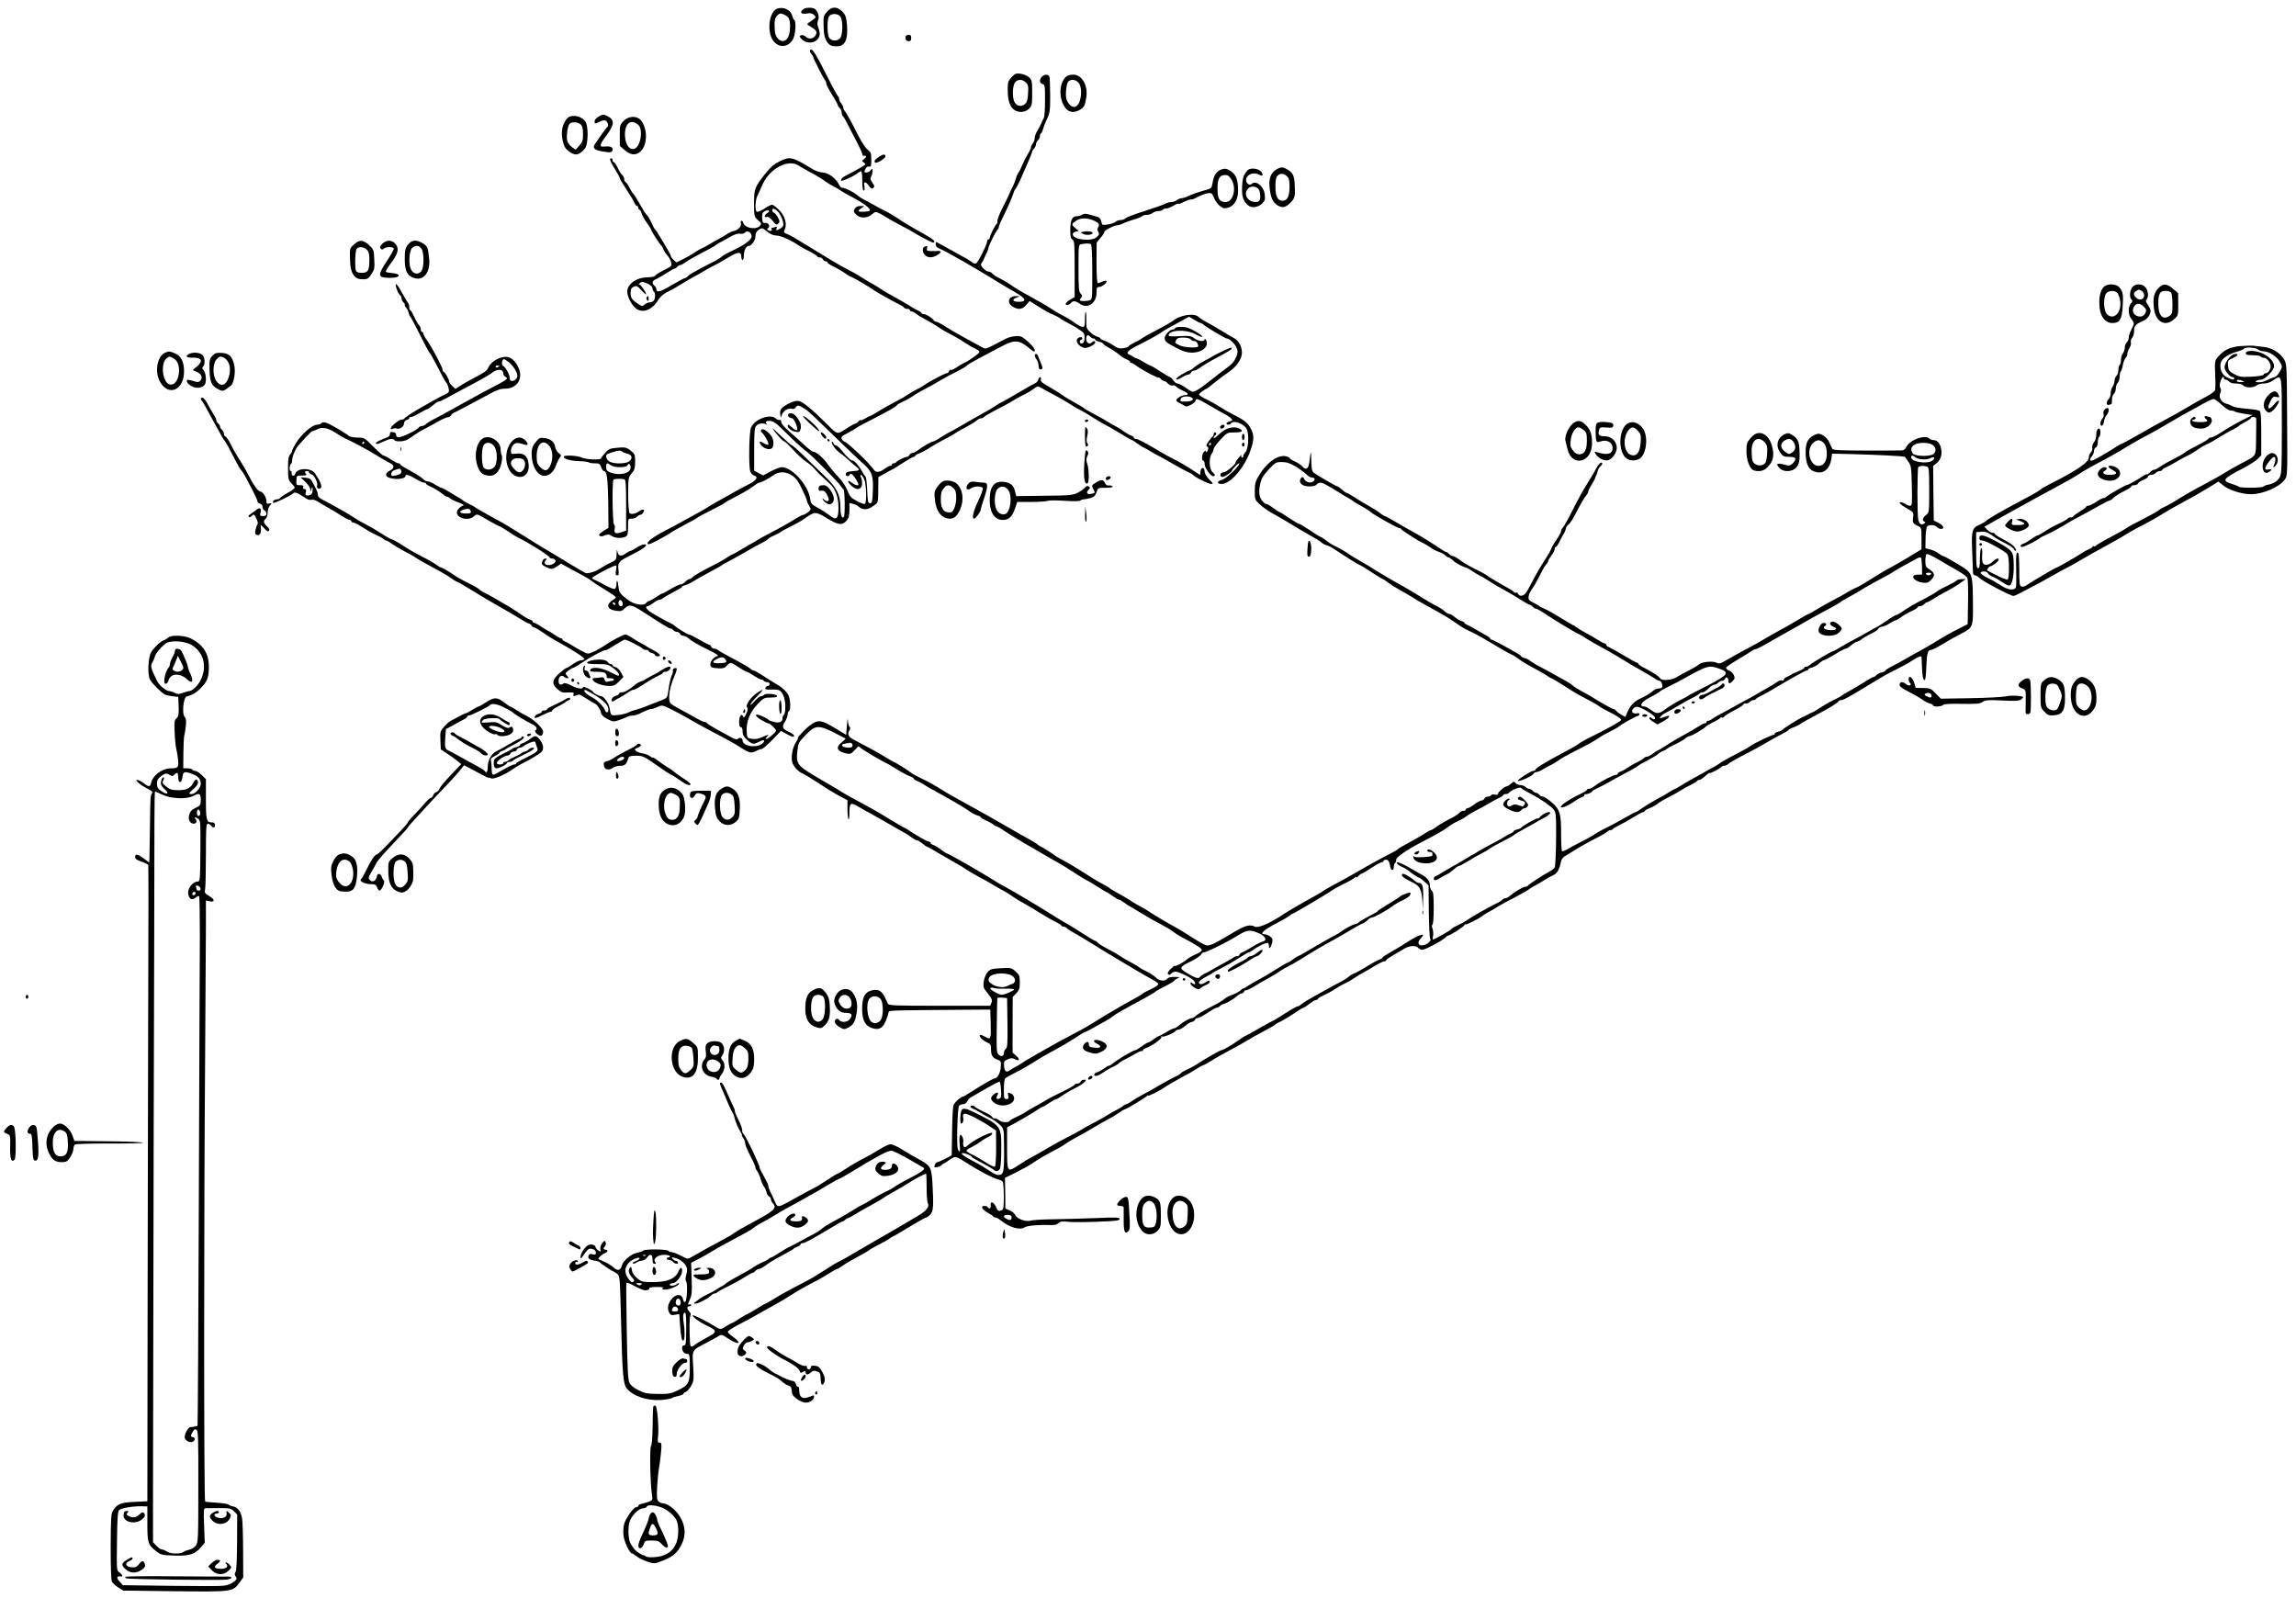 <?xml version="1.0" standalone="no"?>
<!DOCTYPE svg PUBLIC "-//W3C//DTD SVG 20010904//EN"
 "http://www.w3.org/TR/2001/REC-SVG-20010904/DTD/svg10.dtd">
<svg version="1.0" xmlns="http://www.w3.org/2000/svg"
 width="1784pt" height="1242pt" viewBox="0 0 1784 1242"
 preserveAspectRatio="xMidYMid meet">
<g transform="translate(0,1242) scale(0.1,-0.1)"
fill="#000000" stroke="none">
<path d="M6037 12352 c-60 -24 -80 -173 -32 -244 42 -62 116 -60 155 4 21 35
29 141 11 153 -5 3 -12 18 -16 33 -10 45 -70 73 -118 54z m89 -70 c18 -24 17
-113 -2 -150 -30 -61 -100 -26 -104 53 -5 71 0 95 20 115 16 16 24 18 47 9 14
-5 32 -17 39 -27z"/>
<path d="M6236 12344 c-24 -23 -9 -36 34 -29 28 5 41 2 55 -11 17 -17 17 -19
-3 -33 -11 -9 -28 -21 -38 -27 -17 -11 -16 -13 18 -33 44 -27 51 -42 32 -70
-18 -25 -51 -27 -75 -5 -11 9 -25 14 -35 10 -15 -6 -14 -9 6 -31 31 -33 90
-34 120 -3 23 25 25 48 8 94 -8 24 -9 39 -1 57 13 28 -5 80 -32 91 -30 11 -73
6 -89 -10z"/>
<path d="M6426 12329 c-29 -34 -29 -36 -26 -129 1 -44 8 -75 21 -97 22 -35 37
-43 83 -43 62 0 87 55 77 168 -6 60 -11 76 -36 102 -40 41 -84 41 -119 -1z
m106 -41 c19 -36 17 -142 -5 -165 -22 -25 -65 -23 -83 2 -17 22 -19 137 -4
166 16 28 75 26 92 -3z"/>
<path d="M7038 12138 c-8 -21 2 -38 23 -38 14 0 19 7 19 25 0 18 -5 25 -19 25
-10 0 -21 -6 -23 -12z"/>
<path d="M6295 12030 c-4 -6 0 -19 9 -29 9 -10 16 -22 16 -27 0 -11 79 -165
91 -178 5 -6 9 -17 9 -25 0 -8 20 -47 45 -87 25 -39 45 -76 45 -82 0 -5 7 -15
15 -22 8 -7 15 -23 15 -35 0 -13 4 -25 8 -27 5 -1 22 -30 38 -63 17 -33 51
-99 76 -147 25 -48 43 -90 40 -93 -3 -3 2 -5 11 -5 22 0 22 -9 0 -26 -17 -13
-17 -15 -1 -27 15 -12 15 -14 -5 -27 -26 -17 -114 -65 -143 -79 -27 -12 -41
-43 -16 -34 38 12 88 37 111 54 13 11 28 19 32 19 5 0 9 -34 9 -75 0 -49 4
-75 11 -75 7 0 9 11 6 30 -9 41 6 45 32 9 18 -24 25 -28 36 -19 12 10 11 16
-6 40 -17 22 -19 32 -10 48 6 11 11 31 11 44 -1 21 -2 22 -14 6 -7 -10 -22
-18 -34 -18 -18 0 -19 3 -9 25 8 17 18 24 30 21 15 -4 17 4 17 53 0 51 -3 59
-28 78 -15 11 -47 58 -70 104 -51 102 -100 191 -110 199 -4 3 -9 14 -10 25 -2
11 -10 27 -18 36 -8 8 -14 23 -14 31 0 9 -4 18 -8 20 -4 2 -28 44 -53 93 -124
246 -150 288 -164 265z"/>
<path d="M7860 11820 c-27 -29 -30 -38 -30 -101 0 -78 17 -129 51 -153 35 -24
85 -20 114 9 23 22 25 31 25 123 0 91 -2 100 -24 121 -13 12 -42 25 -65 28
-36 5 -44 2 -71 -27z m111 -41 c18 -18 21 -30 17 -86 -3 -52 -9 -69 -26 -83
-26 -21 -57 -16 -77 13 -20 29 -20 126 1 155 19 28 58 28 85 1z"/>
<path d="M8096 11824 c-22 -22 -20 -51 4 -57 19 -5 20 -14 20 -126 0 -67 -4
-129 -10 -139 -5 -9 -15 -28 -20 -42 -6 -14 -19 -38 -29 -55 -11 -16 -20 -41
-21 -55 0 -14 -7 -34 -15 -44 -8 -11 -15 -26 -15 -33 0 -7 -11 -31 -25 -53
-14 -22 -32 -59 -42 -82 -9 -24 -22 -50 -28 -58 -7 -8 -16 -26 -19 -40 -9 -30
-25 -69 -37 -90 -5 -8 -12 -24 -16 -35 -4 -11 -26 -57 -50 -103 -24 -46 -43
-94 -43 -107 0 -13 -3 -25 -7 -27 -10 -4 -53 -91 -53 -107 0 -6 -4 -11 -10
-11 -5 0 -10 -7 -10 -15 0 -24 -71 -166 -86 -172 -8 -3 -21 1 -30 8 -16 13
-46 32 -73 45 -8 4 -57 32 -109 61 -51 29 -96 53 -98 53 -2 0 -4 -9 -4 -20 0
-13 10 -24 28 -31 56 -22 271 -146 511 -294 9 -6 47 -28 84 -49 79 -45 88 -71
23 -71 -47 0 -57 17 -19 32 l28 11 -30 1 c-59 2 -76 -52 -26 -82 44 -26 75
-22 105 14 l26 30 57 -36 c81 -50 83 -51 128 -71 22 -9 42 -20 45 -23 5 -6 35
-23 100 -58 19 -10 37 -20 40 -23 3 -3 17 -13 32 -22 21 -14 26 -24 25 -55 -2
-27 -7 -39 -19 -41 -11 -2 -18 3 -18 12 0 9 5 16 10 16 6 0 10 5 10 10 0 19
-38 10 -43 -10 -6 -24 23 -56 59 -63 25 -4 84 25 84 43 0 13 -13 13 -27 -1
-18 -18 -43 -3 -43 25 0 31 14 40 30 21 7 -8 19 -15 26 -15 8 0 14 -4 14 -9 0
-5 14 -12 30 -16 17 -4 30 -10 30 -14 0 -4 21 -20 48 -34 26 -14 61 -38 77
-52 17 -15 42 -31 58 -37 15 -5 27 -14 27 -19 0 -5 5 -9 11 -9 6 0 25 -11 43
-25 40 -30 163 -95 169 -89 2 2 10 -2 17 -11 7 -8 18 -15 25 -15 6 0 20 -9 30
-20 11 -12 26 -18 35 -15 10 3 22 -1 29 -8 6 -8 29 -22 51 -32 45 -20 52 -35
17 -35 -25 0 -67 -26 -67 -41 0 -5 10 -14 23 -19 12 -6 30 -15 39 -22 13 -10
24 -8 52 7 20 11 36 25 36 32 0 21 19 15 104 -35 44 -27 98 -57 119 -68 21
-10 45 -26 53 -35 13 -15 12 -17 -11 -23 -14 -4 -25 -11 -25 -16 0 -13 27 -13
35 0 19 30 106 -3 124 -49 18 -42 10 -151 -11 -173 -10 -10 -18 -25 -18 -34 0
-8 -5 -12 -10 -9 -6 4 -8 12 -4 18 3 7 -6 -1 -20 -18 -14 -16 -26 -34 -26 -40
0 -15 -73 -75 -92 -75 -22 0 -33 -19 -20 -32 7 -7 22 -4 46 12 20 12 36 25 36
28 0 14 60 74 60 61 0 -22 -103 -119 -135 -127 -42 -12 -44 -32 -2 -32 68 0
178 128 223 259 29 83 30 120 3 171 -22 42 -45 62 -119 100 -62 32 -78 41
-130 74 -24 16 -63 37 -85 48 -22 10 -48 24 -57 31 -16 13 -15 15 12 35 16 12
32 22 35 22 3 0 32 21 63 48 32 26 81 62 109 81 63 43 103 102 103 152 0 45
-26 94 -60 111 -14 7 -59 33 -100 59 -42 25 -94 56 -117 67 -22 12 -49 29 -59
39 -34 34 -149 16 -204 -33 -9 -7 -60 -36 -115 -65 -55 -28 -107 -57 -115 -63
-8 -7 -36 -24 -62 -36 -27 -13 -48 -27 -48 -31 0 -4 -17 -10 -39 -14 -31 -5
-45 -2 -76 19 -20 14 -52 31 -71 38 -19 6 -34 15 -34 19 0 4 -11 10 -24 13
-13 3 -38 19 -55 35 -29 27 -32 34 -30 90 1 34 -1 64 -4 68 -4 3 -7 -21 -7
-55 0 -54 -2 -62 -19 -62 -10 0 -38 15 -62 33 -24 18 -62 41 -84 52 -22 10
-61 32 -86 49 -46 31 -96 60 -214 124 -33 18 -77 45 -99 60 -41 28 -62 41
-113 67 -18 9 -37 23 -44 31 -6 8 -19 14 -28 14 -10 0 -28 11 -41 25 -20 22
-22 29 -12 43 7 9 15 24 18 32 3 8 12 28 20 43 7 16 14 34 14 40 0 16 63 141
73 145 4 2 7 9 7 15 0 7 13 39 29 72 38 75 76 162 86 195 4 14 10 27 14 30 7
5 41 74 64 130 9 19 27 61 41 94 14 32 26 63 26 68 0 5 7 16 15 24 8 9 15 24
15 33 0 10 7 24 15 31 8 7 15 21 15 31 0 10 4 20 9 23 5 3 12 18 16 33 3 16
17 51 31 80 22 47 24 65 24 182 0 71 -3 136 -6 145 -8 20 -38 21 -58 0z m1184
-1889 c22 -14 44 -25 49 -25 5 0 16 -6 23 -13 18 -17 168 -107 180 -107 21 0
68 -46 78 -76 9 -25 8 -40 -4 -66 -19 -43 -31 -56 -89 -98 -27 -19 -74 -56
-105 -81 -88 -71 -133 -98 -151 -92 -9 4 -34 19 -55 35 -22 15 -48 28 -57 28
-9 0 -24 11 -33 25 -9 14 -20 25 -25 25 -4 0 -39 20 -77 45 -37 25 -72 45 -76
45 -5 0 -27 12 -50 26 -23 14 -47 27 -54 28 -6 1 -18 7 -25 12 -8 6 -22 14
-31 17 -37 13 -15 36 80 82 53 26 115 60 137 74 49 33 74 48 100 61 11 6 47
26 80 44 33 19 61 34 63 35 1 0 20 -10 42 -24z m-21 -604 c24 -15 1 -31 -45
-31 -47 0 -47 0 -38 24 7 17 59 22 83 7z"/>
<path d="M9130 9870 c0 -5 -7 -10 -16 -10 -24 0 -64 -42 -64 -66 0 -27 12 -37
96 -80 48 -25 80 -34 115 -34 81 0 137 50 110 98 -6 10 -11 12 -11 5 0 -20
-48 -15 -80 8 -25 19 -38 21 -114 17 -55 -4 -86 -2 -86 5 0 43 131 51 205 12
72 -39 78 -24 7 18 -50 29 -74 37 -113 37 -27 0 -49 -4 -49 -10z m121 -86 c6
-8 19 -14 29 -14 16 0 30 -19 30 -41 0 -15 -109 -10 -143 7 -42 21 -40 19 -28
42 8 15 21 19 56 19 26 0 50 -6 56 -13z"/>
<path d="M9550 9714 c-22 -8 -124 -57 -130 -64 -3 -3 -27 -16 -55 -30 -27 -14
-65 -37 -83 -52 -18 -16 -37 -28 -42 -28 -5 0 -33 -14 -62 -32 -56 -35 -50
-53 8 -19 19 12 41 21 49 21 7 0 15 7 19 15 3 8 13 15 22 15 10 0 31 10 48 23
17 13 60 39 96 59 129 69 150 82 150 90 0 4 -1 8 -2 7 -2 0 -10 -3 -18 -5z"/>
<path d="M8288 11828 c-51 -42 -64 -137 -29 -215 29 -63 75 -79 132 -46 33 19
39 31 49 92 16 95 -32 181 -100 181 -20 0 -43 -6 -52 -12z m92 -50 c24 -26 27
-101 6 -153 -20 -47 -58 -48 -87 -2 -16 25 -19 45 -16 89 2 31 9 63 16 72 19
23 57 20 81 -6z"/>
<path d="M4648 11512 c-16 -9 -28 -25 -28 -34 0 -22 3 -22 40 -3 16 8 35 12
43 9 17 -6 29 -42 17 -49 -4 -3 -24 -29 -44 -57 -20 -29 -43 -62 -51 -74 -24
-33 -10 -49 53 -60 66 -13 82 -9 82 17 0 18 -22 25 -72 20 -33 -4 -27 19 22
84 62 81 67 120 19 148 -38 21 -47 21 -81 -1z"/>
<path d="M4417 11509 c-11 -6 -27 -29 -37 -52 -21 -46 -18 -119 6 -174 14 -30
61 -63 91 -63 23 0 64 32 75 59 19 45 18 159 -1 192 -24 43 -93 62 -134 38z
m95 -56 c13 -12 18 -31 18 -74 0 -50 -4 -63 -29 -91 l-28 -31 -30 21 c-17 12
-33 34 -36 51 -7 32 1 97 15 124 11 22 65 23 90 0z"/>
<path d="M4844 11479 c-27 -28 -29 -35 -28 -111 l0 -82 39 -33 c42 -36 78 -42
113 -17 64 44 69 185 9 252 -32 35 -95 31 -133 -9z m114 -28 c44 -37 18 -182
-35 -189 -33 -5 -60 32 -66 91 -9 101 39 149 101 98z"/>
<path d="M6830 11202 c-32 -21 -41 -35 -31 -45 11 -11 81 31 81 49 0 18 -19
17 -50 -4z"/>
<path d="M6061 11168 c-45 -22 -73 -45 -113 -96 -85 -107 -89 -118 -89 -233 0
-100 1 -102 30 -129 26 -22 29 -29 18 -42 -29 -37 -118 -22 -132 21 -8 25 -25
19 -18 -7 5 -21 -24 -51 -56 -57 -12 -2 -34 -12 -49 -22 -15 -11 -38 -24 -52
-31 -14 -7 -47 -26 -75 -42 -27 -17 -61 -35 -74 -41 -13 -5 -38 -20 -55 -32
-17 -12 -56 -34 -86 -49 l-54 -27 -23 21 c-12 11 -21 24 -20 27 2 6 -26 55
-106 186 -7 11 -15 22 -19 25 -4 3 -16 26 -27 52 -12 25 -27 51 -35 58 -9 6
-33 45 -55 85 -23 41 -45 76 -51 80 -5 3 -17 23 -27 43 -9 20 -23 41 -30 45
-7 4 -13 16 -13 26 0 10 -7 24 -15 31 -9 7 -25 33 -36 57 -11 23 -24 43 -29
43 -6 0 -10 7 -10 15 0 8 -4 15 -10 15 -19 0 -12 -19 40 -105 14 -21 25 -44
26 -50 1 -6 19 -38 41 -70 52 -81 61 -96 73 -122 5 -13 14 -23 20 -23 5 0 10
-7 10 -15 0 -8 4 -15 9 -15 5 0 12 -12 16 -27 3 -15 22 -48 41 -74 19 -26 34
-51 34 -55 0 -10 69 -116 80 -124 4 -3 10 -15 14 -26 4 -12 17 -33 30 -47 14
-15 27 -39 31 -55 6 -27 2 -31 -37 -51 -58 -29 -82 -44 -90 -56 -4 -5 -31 -9
-60 -10 -75 -1 -142 -43 -153 -97 -10 -43 38 -134 81 -154 55 -26 119 7 164
83 11 18 38 41 62 53 44 21 54 27 123 69 22 14 58 35 80 47 22 11 56 31 75 42
19 12 53 31 75 42 22 11 47 24 55 29 8 5 43 26 78 46 68 40 92 40 92 0 0 -14
5 -25 10 -25 6 0 10 18 10 39 0 36 19 71 39 71 21 0 51 44 51 74 0 25 7 38 26
51 25 16 27 16 64 -14 26 -21 50 -31 73 -31 33 0 115 -37 173 -77 16 -11 55
-33 87 -48 31 -16 57 -33 57 -37 0 -4 9 -8 19 -8 10 0 21 -7 25 -15 3 -8 12
-15 21 -15 8 0 15 -4 15 -10 0 -5 24 -21 53 -34 28 -14 67 -37 86 -51 19 -14
38 -25 42 -25 9 0 158 -87 179 -105 14 -11 134 -78 202 -113 15 -7 30 -17 33
-23 4 -5 15 -9 26 -9 10 0 19 -4 19 -10 0 -5 6 -10 14 -10 8 0 21 -7 30 -15 8
-8 44 -30 80 -49 36 -19 80 -45 98 -58 34 -24 45 -30 118 -68 25 -13 66 -38
91 -55 25 -17 60 -37 77 -44 18 -8 32 -19 32 -26 0 -11 -83 -70 -123 -87 -9
-4 -34 -19 -54 -32 -20 -14 -40 -23 -45 -20 -4 3 -11 -2 -14 -10 -3 -9 -12
-16 -19 -16 -13 0 -148 -72 -175 -93 -8 -7 -33 -21 -55 -32 -22 -10 -53 -28
-70 -40 -16 -11 -39 -25 -50 -31 -97 -51 -161 -88 -197 -111 -24 -14 -45 -26
-48 -25 -3 0 -19 -8 -36 -19 -17 -10 -33 -16 -36 -14 -3 3 -11 -1 -18 -10 -7
-8 -17 -15 -21 -15 -5 0 -39 -18 -74 -41 -75 -47 -64 -50 -160 46 -105 104
-177 163 -207 169 -20 4 -44 -2 -77 -18 -59 -31 -73 -47 -69 -83 l4 -28 12 28
c13 29 52 50 77 40 9 -3 22 2 29 13 12 15 17 16 37 6 44 -22 61 -37 164 -137
104 -102 262 -253 329 -314 61 -55 73 -91 68 -203 -3 -86 -6 -98 -22 -98 -16
0 -18 12 -22 101 -2 55 -8 103 -13 107 -6 4 -19 24 -30 45 -20 37 -62 85 -71
79 -8 -5 -48 31 -82 76 -19 23 -40 42 -47 42 -7 0 -16 7 -19 16 -4 9 -9 15
-12 12 -10 -10 30 -66 64 -89 20 -13 49 -37 66 -54 17 -16 44 -40 60 -52 32
-25 26 -31 -39 -35 -29 -2 -41 -8 -43 -20 -4 -21 24 -25 31 -5 3 9 8 9 21 -2
16 -13 46 -63 46 -76 0 -12 -29 -4 -54 16 -34 27 -34 5 1 -27 39 -36 77 -30
81 13 2 18 -2 41 -8 53 -6 12 -7 20 -1 20 5 0 17 -14 25 -32 18 -35 22 -183 6
-193 -6 -3 -33 6 -62 22 -45 24 -55 35 -74 83 -13 33 -41 75 -71 105 -26 28
-62 70 -78 93 -33 50 -92 102 -115 102 -8 0 -40 24 -71 53 -31 29 -84 76 -118
106 -36 31 -61 61 -61 73 0 11 -5 18 -12 15 -7 -2 -21 3 -31 12 -45 39 -164
-6 -192 -72 -15 -37 -19 -305 -5 -342 5 -13 18 -26 30 -30 36 -11 18 -38 -50
-72 -36 -18 -83 -44 -105 -56 -22 -13 -71 -41 -110 -62 -38 -21 -81 -45 -95
-55 -14 -10 -54 -33 -90 -52 -36 -20 -83 -46 -105 -58 -22 -13 -83 -45 -135
-72 -96 -50 -150 -91 -137 -105 7 -7 47 11 134 61 24 13 48 28 55 34 7 5 54
31 103 57 50 26 92 50 95 54 3 4 50 29 105 56 55 28 103 53 106 58 3 4 46 28
95 53 49 25 106 59 126 75 20 16 41 29 46 29 15 0 75 31 109 56 44 34 101 32
151 -3 28 -20 49 -49 75 -105 20 -42 37 -82 37 -88 0 -7 8 -25 17 -40 16 -28
16 -29 -8 -49 -13 -11 -30 -20 -37 -21 -7 0 -29 -11 -50 -24 -48 -31 -153 -90
-217 -122 -27 -14 -63 -34 -80 -44 -16 -11 -37 -23 -45 -27 -8 -4 -47 -26 -86
-50 -39 -24 -75 -43 -78 -43 -4 0 -22 -11 -39 -23 -18 -13 -77 -46 -132 -73
-54 -27 -110 -59 -124 -71 -13 -13 -29 -23 -36 -23 -7 0 -20 -9 -30 -20 -10
-11 -26 -20 -35 -20 -10 0 -44 -16 -76 -35 -32 -19 -61 -35 -65 -35 -5 0 -28
-13 -52 -30 -25 -16 -49 -30 -55 -30 -5 0 -15 -7 -22 -15 -22 -26 -95 -12
-145 27 -56 43 -65 55 -69 96 -5 53 -16 68 -16 23 0 -17 -6 -34 -13 -37 -7 -2
-38 9 -68 25 -30 17 -66 36 -81 42 -16 6 -28 14 -28 18 0 8 121 74 167 92 25
9 26 9 19 -31 -5 -32 -3 -40 9 -40 13 0 15 8 10 43 -6 47 4 65 50 89 86 44
132 69 148 82 44 34 -6 36 -57 1 -20 -14 -41 -25 -47 -25 -5 0 -23 -10 -39
-21 -35 -26 -57 -20 -63 18 -3 18 -5 11 -6 -19 -1 -43 -4 -49 -33 -63 -31 -14
-74 -38 -108 -60 -28 -18 -82 -33 -99 -28 -9 4 -65 36 -124 72 -59 36 -122 74
-140 85 -40 22 -174 105 -287 176 -30 19 -67 42 -82 50 -15 8 -71 39 -125 69
-54 30 -100 57 -103 61 -3 3 -23 14 -45 24 -22 11 -42 22 -45 25 -3 3 -14 12
-25 18 -97 60 -138 83 -146 83 -5 0 -27 11 -49 25 -22 14 -48 25 -58 25 -11 0
-27 9 -37 20 -10 11 -54 39 -97 62 -43 23 -78 45 -78 50 0 4 -7 8 -14 8 -8 0
-35 14 -59 30 -25 17 -50 30 -57 30 -6 0 -42 32 -80 70 -68 69 -69 70 -121 70
-29 0 -59 6 -68 13 -9 8 -51 35 -94 60 -77 46 -110 56 -122 37 -3 -5 -18 -10
-33 -10 -36 0 -120 -74 -161 -140 -17 -28 -31 -56 -31 -62 0 -6 -7 -19 -16
-29 -11 -12 -16 -38 -16 -81 -1 -106 1 -118 27 -144 14 -14 25 -29 25 -33 0
-5 -24 -23 -54 -40 -30 -16 -57 -35 -61 -41 -3 -5 -15 -10 -25 -10 -19 0 -36
-17 -27 -27 7 -6 136 55 155 74 14 13 32 6 105 -43 10 -6 27 -10 38 -7 10 3
31 -3 46 -13 16 -10 44 -27 63 -38 65 -36 75 -42 124 -74 28 -18 56 -32 63
-32 7 0 13 -4 13 -10 0 -5 7 -10 15 -10 9 0 42 -17 73 -38 31 -20 77 -46 102
-57 25 -11 51 -25 58 -32 7 -7 18 -13 23 -13 6 0 25 -11 42 -24 18 -13 61 -39
97 -58 36 -18 79 -42 95 -54 17 -12 74 -44 128 -73 54 -28 117 -65 139 -81 23
-17 45 -30 49 -30 5 0 62 -33 126 -73 65 -40 138 -84 163 -97 44 -24 211 -122
240 -141 8 -5 23 -12 33 -15 9 -4 17 -10 17 -14 0 -5 10 -12 22 -16 12 -3 43
-22 70 -41 27 -20 71 -47 98 -62 120 -65 220 -129 220 -141 0 -6 -11 -10 -23
-10 -13 0 -43 -13 -65 -30 -23 -16 -46 -30 -51 -30 -4 0 -29 -18 -55 -41 -57
-50 -61 -84 -15 -123 33 -28 35 -29 93 -26 32 1 38 -1 32 -15 -5 -13 -2 -15
17 -10 12 4 24 8 27 9 3 0 30 -15 60 -34 30 -19 60 -37 65 -39 16 -7 40 -44
45 -70 3 -17 20 -32 50 -48 43 -22 47 -22 90 -8 25 8 53 20 62 25 10 6 29 10
42 10 13 0 37 6 53 14 47 24 88 40 96 38 5 -2 24 5 43 14 29 14 39 15 67 3 35
-14 174 -89 222 -119 17 -10 87 -48 156 -84 70 -36 155 -83 189 -105 80 -52
94 -56 132 -37 17 9 37 16 45 16 8 0 45 32 83 70 l68 71 34 -19 c51 -28 68
-33 68 -19 0 7 -18 21 -41 31 -51 23 -56 37 -30 79 12 19 21 44 21 55 0 11 5
24 10 27 15 9 12 92 -4 123 -16 31 -53 65 -99 90 -17 10 -61 37 -96 60 -35 23
-69 42 -74 42 -6 0 -18 6 -26 14 -17 14 -78 49 -181 103 -36 19 -69 39 -74 44
-6 5 -18 9 -27 9 -9 0 -19 7 -23 15 -3 8 -10 15 -15 15 -5 0 -40 18 -77 40
-38 22 -74 40 -81 40 -11 0 -100 55 -113 70 -3 3 -16 11 -30 18 -69 34 -156
84 -172 99 -21 18 -23 33 -6 33 6 0 26 11 44 25 18 14 39 25 48 25 8 0 21 6
28 13 7 6 44 28 81 47 37 19 67 37 67 41 0 4 12 10 26 13 14 4 42 17 62 30 20
13 67 39 104 59 90 49 112 61 118 67 3 3 23 14 45 25 22 11 83 45 135 75 52
31 112 63 132 73 20 10 40 22 43 27 3 6 27 20 53 31 26 12 49 24 52 28 3 4 37
22 75 41 39 19 87 46 107 61 78 56 86 56 172 3 90 -54 120 -58 153 -20 18 21
23 39 23 83 l0 55 28 -7 c15 -3 34 -13 42 -20 32 -29 68 -29 110 0 46 32 43
23 44 139 l1 89 50 28 c28 16 57 32 65 35 8 4 45 27 81 51 37 23 72 43 78 43
6 0 11 4 11 8 0 4 15 13 33 20 18 6 55 26 82 44 28 18 77 46 110 63 33 16 74
39 90 51 17 11 55 33 85 48 30 16 64 37 76 47 11 10 28 19 37 19 9 0 18 4 21
9 3 5 39 26 78 47 90 46 110 57 173 95 28 16 61 34 75 40 14 6 40 22 59 36 30
23 36 25 55 13 11 -7 59 -34 106 -58 47 -25 104 -58 128 -74 23 -16 57 -36 75
-44 17 -8 64 -35 102 -60 39 -24 79 -49 90 -53 12 -5 63 -34 113 -65 51 -31
95 -56 99 -56 3 0 21 -11 39 -25 18 -14 43 -30 56 -35 13 -6 37 -19 53 -30 17
-10 46 -27 65 -36 19 -10 67 -36 105 -59 39 -23 88 -49 110 -60 22 -10 42 -21
45 -25 11 -16 118 -70 139 -70 20 0 19 3 -14 35 -20 21 -35 46 -35 59 0 37
-28 41 -32 5 l-3 -30 -75 49 c-41 26 -97 59 -125 72 -27 13 -79 42 -115 63
-99 60 -169 97 -185 97 -8 0 -15 4 -15 9 0 5 -10 13 -22 17 -13 4 -39 19 -58
33 -19 15 -48 33 -65 41 -16 8 -42 23 -58 33 -15 10 -62 37 -105 59 -42 22
-79 44 -82 48 -3 4 -36 24 -75 45 -38 21 -79 45 -90 55 -11 9 -54 36 -96 60
-61 34 -75 46 -72 61 3 11 1 19 -5 19 -5 0 -12 -9 -15 -20 -3 -11 -13 -23 -23
-27 -10 -4 -74 -40 -141 -80 -68 -40 -126 -73 -129 -73 -3 0 -20 -10 -37 -22
-17 -12 -52 -33 -78 -47 -49 -27 -188 -106 -224 -128 -11 -7 -29 -16 -41 -22
-12 -5 -46 -26 -77 -45 -31 -20 -60 -36 -66 -36 -12 0 -76 -36 -117 -67 -17
-13 -38 -23 -46 -23 -9 0 -18 -7 -22 -15 -3 -8 -12 -15 -20 -15 -17 0 -79 -32
-84 -42 -2 -5 -10 -8 -18 -8 -8 0 -14 -4 -14 -10 0 -5 -6 -10 -14 -10 -7 0
-24 -9 -38 -19 -41 -33 -72 -36 -90 -9 -32 49 -210 218 -230 218 -4 0 -12 8
-17 18 -8 16 -2 23 46 48 31 16 61 34 67 39 6 6 58 34 116 63 131 67 194 103
198 113 2 5 24 18 48 29 25 10 59 30 77 42 17 13 54 35 82 49 49 25 99 54 160
90 17 10 63 34 103 54 39 20 72 39 72 43 0 4 42 29 93 56 50 26 130 68 176 93
103 55 139 53 214 -9 40 -34 47 -36 47 -19 0 11 -22 39 -52 66 -48 42 -57 46
-98 43 -25 -1 -63 -12 -85 -25 -22 -12 -64 -34 -94 -49 -54 -27 -55 -27 -85
-10 -17 10 -74 41 -126 69 -52 28 -121 68 -153 89 -32 21 -65 38 -72 38 -8 0
-18 6 -22 13 -11 18 -59 47 -78 47 -8 0 -15 3 -15 8 0 4 -13 13 -28 19 -15 7
-50 27 -77 45 -28 17 -79 47 -115 66 -36 19 -78 44 -95 56 -16 11 -46 29 -65
40 -19 10 -58 33 -86 51 -27 19 -75 45 -105 60 -30 15 -88 47 -130 73 -42 26
-121 74 -175 107 -55 33 -108 65 -119 72 -11 7 -32 17 -47 24 -32 13 -31 10
-18 44 16 42 -5 104 -51 148 -21 20 -44 37 -50 37 -7 0 -34 -14 -60 -31 -27
-17 -53 -28 -59 -24 -15 9 -12 89 4 122 8 15 25 52 37 82 57 132 204 210 287
153 15 -10 50 -30 78 -45 47 -24 115 -65 139 -85 6 -4 30 -19 55 -32 25 -13
52 -29 60 -36 8 -6 51 -30 95 -53 83 -45 134 -85 122 -98 -10 -10 -87 -12 -87
-3 0 4 10 15 23 23 l22 16 -30 0 c-20 1 -35 -6 -43 -20 -12 -18 -11 -24 9 -45
30 -32 84 -32 123 0 27 22 30 23 60 8 17 -8 42 -23 56 -32 14 -10 65 -38 114
-64 49 -26 94 -50 100 -55 15 -11 117 -66 139 -74 10 -4 17 -2 17 6 0 12 -35
34 -164 106 -34 19 -87 51 -118 73 -32 21 -77 48 -100 59 -24 11 -70 36 -103
55 -33 18 -67 37 -75 40 -8 4 -24 15 -35 24 -34 28 -95 60 -116 60 -11 0 -24
10 -29 23 -21 50 -85 97 -132 97 -18 1 -51 12 -73 25 -158 97 -177 101 -254
63z m-22 -387 c20 -18 38 -53 46 -89 5 -24 1 -32 -19 -46 -32 -20 -40 -20 -32
0 5 12 2 15 -10 10 -8 -3 -20 -6 -25 -6 -6 0 -8 -4 -4 -9 8 -14 -9 -21 -25
-10 -12 7 -12 11 -2 17 20 13 3 43 -22 40 -18 -3 -21 3 -24 37 -2 32 2 43 18
53 11 7 26 10 32 6 7 -4 4 -11 -8 -18 -25 -15 -30 -39 -7 -32 13 4 27 -5 47
-30 25 -32 30 -34 43 -21 13 13 13 18 -2 46 -9 18 -23 35 -31 38 -17 6 -19 34
-2 31 7 -2 19 -9 27 -17z m-199 -198 c0 -26 -52 -65 -152 -112 -37 -17 -73
-37 -80 -45 -7 -7 -25 -19 -40 -27 -15 -8 -69 -36 -120 -62 -51 -27 -98 -55
-104 -63 -6 -8 -15 -14 -21 -14 -5 0 -51 -25 -103 -55 -90 -54 -120 -62 -120
-32 0 8 -7 20 -15 27 -22 18 -18 39 9 49 13 5 50 27 82 47 32 21 62 38 66 37
3 -1 12 4 18 12 7 8 18 15 24 15 7 0 28 11 47 25 19 14 75 46 124 71 50 25 97
51 105 58 8 7 22 16 30 20 8 3 42 22 75 41 42 24 68 33 86 29 16 -3 31 1 38
10 17 20 51 0 51 -31z m-804 -369 c20 -10 34 -24 34 -35 0 -10 5 -21 10 -24
14 -9 13 -58 -2 -73 -7 -7 -21 -12 -32 -12 -11 0 -28 -7 -37 -16 -17 -15 -20
-15 -44 0 -55 36 -65 50 -65 88 0 31 5 41 24 50 22 9 28 7 60 -28 20 -22 36
-35 36 -30 0 16 -42 76 -53 76 -13 0 13 20 26 20 5 0 24 -7 43 -16z m1011
-1099 c21 -20 72 -69 113 -109 41 -40 88 -81 104 -92 33 -21 256 -246 270
-272 5 -9 14 -20 20 -24 11 -7 13 -204 3 -215 -16 -16 -27 16 -27 79 0 94 -29
150 -123 240 -40 38 -111 107 -159 154 -47 46 -90 84 -95 84 -4 0 -39 30 -76
65 -37 36 -70 65 -73 65 -3 0 14 -22 37 -50 23 -27 47 -50 53 -50 6 0 37 -30
70 -66 32 -36 77 -77 99 -91 22 -14 52 -39 66 -56 14 -17 43 -47 65 -66 21
-20 48 -45 60 -56 38 -36 61 -103 61 -178 0 -91 -16 -104 -71 -60 -22 17 -62
43 -91 58 -48 26 -53 32 -59 74 -16 104 -141 241 -220 241 -13 0 -50 -14 -84
-32 l-60 -32 -35 18 -35 19 0 165 c0 140 3 168 17 184 17 20 62 24 81 8 9 -7
9 -7 2 2 -17 20 -11 28 19 28 20 0 42 -12 68 -35z m-3467 -42 c14 -7 39 -22
55 -33 17 -11 37 -23 45 -26 52 -22 177 -89 236 -126 38 -24 86 -52 107 -62
44 -20 46 -44 4 -64 -28 -14 -35 -36 -16 -48 40 -24 139 -19 139 7 0 17 30 9
78 -21 27 -16 57 -30 66 -30 9 0 16 -4 16 -8 0 -5 19 -16 43 -27 23 -10 58
-31 77 -47 19 -15 39 -28 44 -28 5 0 17 -6 25 -13 9 -8 38 -22 66 -32 28 -10
43 -20 35 -23 -25 -8 -50 -34 -50 -53 0 -48 93 -69 134 -30 21 20 21 20 106
-30 47 -27 88 -49 93 -49 4 0 33 -18 65 -39 32 -22 69 -45 82 -51 64 -28 240
-139 240 -151 0 -5 9 -9 19 -9 28 0 37 -21 16 -37 -42 -30 -96 -8 -63 25 9 9
8 12 -4 12 -15 0 -28 -19 -28 -41 0 -11 54 -39 75 -39 10 0 30 9 46 20 l28 21
63 -35 c35 -19 86 -47 113 -61 28 -15 59 -35 70 -45 11 -9 49 -34 85 -55 36
-22 73 -46 83 -54 16 -14 16 -15 -10 -32 -57 -38 -47 -74 24 -85 36 -5 45 -3
68 20 31 31 54 28 125 -18 27 -17 70 -44 95 -61 95 -61 133 -83 138 -79 2 2
10 -2 17 -11 7 -8 20 -15 30 -15 10 0 20 -7 24 -15 3 -8 14 -15 25 -15 11 0
32 -11 47 -25 16 -14 75 -49 133 -77 75 -36 100 -53 86 -56 -42 -9 -73 -70
-45 -87 6 -4 30 -7 54 -8 35 -2 49 3 64 21 25 29 31 28 92 -13 29 -19 57 -35
62 -35 6 0 30 -13 55 -30 24 -16 50 -30 58 -30 8 0 17 -4 20 -10 3 -5 15 -10
26 -10 10 0 19 -7 19 -15 0 -8 -6 -15 -14 -15 -8 0 -16 -7 -19 -15 -5 -12 4
-14 47 -13 61 2 71 -3 92 -45 19 -35 22 -133 5 -150 -6 -6 -11 -19 -11 -28 0
-28 -22 -39 -64 -29 -22 5 -42 12 -45 17 -7 10 -60 35 -83 40 -29 5 -11 -20
32 -44 21 -13 43 -23 49 -23 14 0 61 -45 61 -58 0 -6 -18 -25 -40 -42 -37 -29
-56 -30 -28 -2 17 17 7 15 -41 -6 -28 -13 -53 -17 -79 -13 -36 6 -37 7 -40 55
-5 76 23 149 82 212 50 52 54 54 105 54 38 0 51 4 49 13 -6 15 -87 22 -101 8
-6 -6 -17 -11 -25 -11 -8 0 -30 -17 -48 -37 -18 -21 -33 -33 -34 -28 0 6 23
34 51 63 54 54 57 64 11 35 -57 -36 -107 -107 -85 -122 6 -3 3 -22 -8 -46 -14
-32 -19 -36 -25 -22 -11 29 -31 2 -31 -43 0 -27 4 -40 13 -40 9 0 14 -12 14
-34 0 -26 8 -41 35 -65 41 -36 52 -37 94 -14 38 22 54 8 21 -17 -45 -35 -150
-17 -150 25 0 20 -19 28 -35 15 -11 -9 -24 -5 -62 16 -26 15 -77 43 -113 62
-36 20 -66 40 -68 44 -2 4 -9 8 -15 8 -13 0 -33 10 -112 55 -27 15 -70 38 -94
51 -24 13 -50 29 -57 35 -25 20 -17 109 16 189 35 85 36 93 13 88 -10 -2 -17
-10 -15 -18 2 -8 -1 -23 -7 -34 -11 -25 -20 -63 -29 -130 -7 -48 -8 -50 -57
-69 -27 -10 -63 -24 -80 -31 -46 -20 -97 -37 -125 -44 -14 -3 -34 -11 -45 -17
-11 -7 -46 -16 -78 -20 -62 -7 -61 -8 -71 56 -6 34 -45 89 -64 89 -14 0 -62
25 -62 32 0 4 -18 17 -40 28 -22 11 -40 16 -40 10 0 -18 -45 -11 -92 14 -30
16 -50 21 -59 15 -26 -16 -39 -9 -39 21 0 33 24 50 43 31 6 -6 18 -11 26 -11
11 0 11 4 -3 19 -16 18 -16 20 10 40 15 11 31 21 36 21 4 0 27 12 50 28 98 65
186 112 210 112 5 0 37 18 70 40 34 22 67 40 73 40 16 0 133 -59 140 -71 4 -5
15 -9 26 -9 10 0 19 -4 19 -9 0 -5 11 -12 25 -15 14 -4 25 -11 25 -16 0 -6 9
-10 21 -10 32 0 18 20 -31 46 -25 13 -49 27 -55 31 -5 4 -23 15 -40 23 -16 8
-49 27 -71 43 -23 15 -47 27 -53 27 -17 0 -108 -47 -160 -84 -26 -17 -66 -40
-89 -50 -43 -19 -43 -19 -85 2 -23 12 -60 33 -82 47 -22 14 -48 28 -57 31 -10
4 -18 10 -18 15 0 5 -5 9 -11 9 -6 0 -30 14 -54 30 -24 17 -46 30 -49 30 -3 0
-25 14 -49 30 -25 17 -50 30 -56 30 -6 0 -11 4 -11 9 0 5 -10 13 -22 17 -13 3
-43 21 -68 39 -25 17 -67 45 -94 61 -117 69 -163 95 -193 109 -17 8 -34 19
-38 24 -3 5 -29 22 -58 36 -91 46 -111 57 -170 97 -32 21 -63 38 -68 38 -6 0
-25 11 -42 24 -18 13 -63 39 -102 58 -38 19 -106 57 -150 86 -44 29 -85 52
-92 52 -6 0 -39 18 -72 40 -34 22 -89 55 -124 73 -34 17 -76 41 -92 53 -33 23
-200 118 -252 143 -19 9 -33 23 -33 33 0 19 -3 28 -37 93 -18 35 -26 40 -59
43 l-39 3 38 -35 c20 -20 37 -45 38 -58 1 -23 1 -23 9 2 8 24 8 24 9 -6 1 -31
-12 -44 -45 -44 -10 0 -13 7 -8 25 5 19 2 25 -10 25 -10 0 -13 6 -10 15 5 11
-1 15 -25 15 -29 0 -30 2 -28 38 2 37 2 37 44 37 27 0 39 3 33 10 -15 14 -12
25 5 25 8 0 15 -4 15 -9 0 -5 9 -12 19 -16 23 -7 53 -67 45 -88 -7 -19 14 -33
29 -18 12 12 -5 53 -45 112 -31 46 -138 45 -153 -1 -8 -24 -31 -21 -29 4 1 9
-2 16 -7 16 -12 0 -11 47 1 55 6 3 10 17 10 30 0 28 27 91 50 116 8 9 34 37
57 63 23 25 46 46 51 46 5 0 23 7 38 15 31 16 72 12 114 -12z m250 -93 c0 -5
-5 -10 -11 -10 -5 0 -7 5 -4 10 3 6 8 10 11 10 2 0 4 -4 4 -10z m287 -216 c7
-20 -4 -30 -44 -39 -29 -6 -33 -4 -33 13 0 13 10 24 28 30 38 14 42 14 49 -4z
m541 -317 c3 -14 -4 -17 -37 -17 -49 0 -61 15 -24 28 37 14 57 10 61 -11z
m1180 -715 c2 -14 -2 -22 -11 -22 -17 0 -26 19 -19 38 7 19 27 9 30 -16z m-57
-5 c-1 -12 -15 -9 -19 4 -3 6 1 10 8 8 6 -3 11 -8 11 -12z m859 -437 c8 -16 4
-18 -28 -22 -75 -7 -92 7 -39 33 36 18 53 15 67 -11z m-1043 -257 c72 -39 121
-82 128 -110 9 -36 -11 -54 -24 -22 -11 30 -62 81 -99 100 -34 17 -62 40 -62
51 0 12 5 11 57 -19z"/>
<path d="M5024 10109 c-3 -6 -1 -16 5 -22 8 -8 11 -5 11 11 0 24 -5 28 -16 11z"/>
<path d="M5914 9079 c-3 -6 -2 -14 3 -18 20 -12 62 -90 53 -96 -5 -3 -21 2
-35 11 -35 23 -44 10 -15 -21 27 -28 75 -34 84 -9 12 31 5 69 -17 95 -29 35
-63 53 -73 38z"/>
<path d="M6367 8643 c-4 -3 -7 -14 -7 -23 0 -12 6 -16 23 -13 16 3 26 -3 40
-25 9 -17 17 -37 17 -46 0 -17 -28 -11 -43 8 -5 7 -7 5 -4 -4 2 -8 15 -22 29
-30 22 -12 29 -12 42 -1 24 20 19 58 -11 102 -20 28 -35 39 -54 39 -14 0 -29
-3 -32 -7z"/>
<path d="M5150 7305 c0 -9 5 -15 11 -13 6 2 11 8 11 13 0 5 -5 11 -11 13 -6 2
-11 -4 -11 -13z"/>
<path d="M4611 7291 c-25 -3 -46 -12 -49 -18 -3 -10 17 -13 79 -13 77 0 85 -2
125 -32 39 -30 57 -58 36 -58 -4 0 -34 14 -65 30 -65 34 -141 41 -151 15 -4
-12 5 -15 54 -15 48 0 61 -4 69 -19 6 -10 7 -21 4 -25 -3 -3 8 -6 25 -6 18 0
32 -4 32 -10 0 -5 -6 -10 -12 -10 -7 0 -23 -3 -34 -6 -16 -4 -23 0 -27 16 -4
17 -11 20 -34 16 -15 -2 -36 -5 -46 -5 -14 -1 -16 -5 -9 -17 12 -22 76 -44
128 -44 33 0 46 6 74 35 l34 35 -19 35 c-10 20 -29 38 -42 41 -13 4 -23 10
-23 15 0 5 -7 9 -15 9 -7 0 -18 7 -22 15 -11 18 -54 25 -112 16z"/>
<path d="M5192 7279 c2 -7 10 -15 17 -17 8 -3 12 1 9 9 -2 7 -10 15 -17 17 -8
3 -12 -1 -9 -9z"/>
<path d="M4537 7243 c-13 -12 -7 -53 10 -73 19 -22 48 -28 39 -7 -3 6 -9 20
-12 30 -4 9 -13 17 -21 17 -10 0 -14 7 -10 20 5 21 4 24 -6 13z"/>
<path d="M5155 7222 c-16 -9 -32 -19 -35 -22 -3 -3 -27 -16 -55 -30 -27 -14
-52 -28 -55 -31 -3 -4 -16 -10 -30 -14 -14 -4 -36 -17 -50 -29 -39 -34 -77
-56 -100 -56 -11 0 -20 -4 -20 -10 0 -5 -11 -12 -24 -16 -24 -6 -42 -31 -31
-43 3 -3 14 0 23 7 9 7 28 18 42 24 14 7 39 23 56 35 17 13 37 23 45 23 8 0
29 10 48 23 70 45 127 79 154 90 15 6 27 15 27 19 0 4 8 8 18 8 19 0 42 18 42
32 0 13 -23 9 -55 -10z"/>
<path d="M4440 7135 c0 -9 5 -15 11 -13 6 2 11 8 11 13 0 5 -5 11 -11 13 -6 2
-11 -4 -11 -13z"/>
<path d="M4485 7110 c3 -5 8 -10 11 -10 2 0 4 5 4 10 0 6 -5 10 -11 10 -5 0
-7 -4 -4 -10z"/>
<path d="M6058 6973 c-9 -16 -3 -103 7 -100 6 1 9 24 8 50 -1 48 -7 66 -15 50z"/>
<path d="M5776 6895 c-3 -8 -1 -15 4 -15 6 0 10 7 10 15 0 8 -2 15 -4 15 -2 0
-6 -7 -10 -15z"/>
<path d="M9914 11101 c-42 -26 -58 -74 -48 -148 8 -69 24 -104 58 -127 38 -24
64 -20 102 18 35 35 39 49 34 141 -3 68 -14 92 -52 115 -41 25 -55 25 -94 1z
m86 -51 c16 -16 20 -33 20 -83 0 -72 -18 -107 -55 -107 -38 0 -55 35 -55 112
0 47 5 71 16 82 21 22 50 20 74 -4z"/>
<path d="M9485 11101 c-34 -14 -53 -44 -62 -95 -8 -48 -10 -50 -53 -62 -61
-17 -109 -34 -143 -50 -16 -8 -36 -14 -46 -14 -9 0 -26 -7 -37 -15 -10 -8 -30
-15 -42 -15 -13 0 -36 -6 -50 -14 -15 -8 -88 -33 -162 -57 -74 -23 -140 -48
-146 -56 -6 -7 -23 -13 -37 -13 -14 0 -32 -6 -39 -14 -8 -7 -34 -16 -59 -20
-45 -7 -46 -6 -52 23 -4 19 -14 31 -29 36 -13 3 -40 11 -61 17 -30 9 -43 9
-58 0 -10 -7 -30 -12 -44 -12 -34 0 -49 -32 -49 -109 0 -49 4 -65 17 -73 15
-8 17 -33 17 -228 l0 -218 -35 -21 c-36 -21 -46 -41 -21 -41 7 0 19 7 26 15
17 20 37 19 71 -6 60 -42 129 5 129 87 0 38 3 44 20 44 23 0 67 36 57 47 -4 3
-18 1 -32 -5 -14 -7 -30 -12 -35 -12 -6 0 -10 64 -10 158 l1 157 29 35 c17 19
30 40 30 47 0 13 78 53 104 53 8 0 27 6 43 14 15 8 54 22 85 31 32 9 60 21 64
26 3 5 18 9 33 9 15 0 36 7 47 15 10 8 31 15 46 15 15 0 30 5 33 10 3 6 16 10
27 10 11 0 36 10 55 21 19 12 37 19 40 16 3 -3 22 3 41 14 20 10 45 19 54 19
10 0 26 4 36 10 71 39 122 50 132 30 4 -8 13 -28 21 -44 8 -16 26 -38 41 -49
22 -17 33 -18 60 -11 49 14 78 64 78 133 0 82 -15 122 -53 149 -35 23 -50 26
-82 13z m84 -77 c41 -68 13 -174 -46 -174 -48 0 -63 25 -63 103 0 80 15 107
61 107 20 0 32 -9 48 -36z m-1061 -322 c33 -17 38 -27 23 -51 -6 -9 -5 -21 2
-32 10 -15 8 -23 -10 -40 -38 -39 -188 -22 -188 21 0 8 10 17 23 20 l24 5 -26
22 c-33 29 -32 33 7 59 37 24 92 22 145 -4z m-32 -180 c7 -5 11 -77 11 -219 0
-207 0 -211 -21 -217 -31 -8 -76 -7 -76 2 0 4 5 13 12 20 9 9 8 16 -5 30 -15
16 -17 44 -17 200 0 179 0 181 23 185 37 7 61 7 73 -1z"/>
<path d="M8420 10620 l-25 -6 22 -12 c23 -12 73 -7 73 8 0 11 -41 17 -70 10z"/>
<path d="M9678 11078 c-18 -26 -24 -49 -27 -109 -3 -78 9 -114 49 -146 26 -21
73 -15 104 13 25 24 28 32 23 73 -7 65 -70 114 -103 81 -18 -18 -48 13 -41 41
9 36 60 53 98 33 24 -12 29 -12 29 -1 0 24 -35 47 -73 47 -29 0 -40 -6 -59
-32z m95 -121 c18 -12 26 -74 13 -95 -11 -19 -60 -14 -84 8 -56 52 10 132 71
87z"/>
<path d="M2751 10521 c-35 -32 -34 -30 -31 -126 1 -49 8 -80 21 -102 22 -35
37 -43 85 -43 28 0 38 6 60 40 24 36 26 47 22 116 -3 73 -5 77 -41 110 -45 42
-75 43 -116 5z m99 -41 c16 -16 20 -33 20 -81 0 -81 -11 -99 -59 -99 -26 0
-41 5 -45 16 -11 29 -6 160 6 172 18 18 56 14 78 -8z"/>
<path d="M2970 10525 c-18 -20 -21 -28 -12 -37 9 -9 15 -9 24 0 16 16 78 16
78 -1 0 -7 -25 -51 -55 -97 -69 -104 -69 -124 -1 -128 61 -4 99 5 93 21 -2 6
-24 13 -48 15 -24 2 -47 6 -51 10 -3 4 16 36 43 72 55 73 62 112 29 148 -28
30 -71 28 -100 -3z"/>
<path d="M3169 10518 c-21 -29 -24 -43 -24 -113 1 -92 18 -127 72 -145 73 -25
127 43 118 145 -9 93 -13 102 -49 124 -50 31 -87 28 -117 -11z m105 -30 c23
-32 22 -149 -1 -176 -27 -32 -69 -19 -84 25 -16 50 -7 143 16 159 27 20 52 17
69 -8z"/>
<path d="M7183 10503 c-19 -7 -16 -48 5 -66 24 -22 56 -21 93 0 35 21 38 35 7
33 -13 -1 -38 -2 -57 -1 -28 1 -33 4 -28 21 5 20 2 22 -20 13z"/>
<path d="M3076 10212 c-7 -11 19 -78 34 -87 5 -3 10 -14 10 -24 0 -10 7 -24
15 -31 9 -7 13 -15 10 -18 -3 -3 2 -13 10 -22 9 -10 18 -28 20 -40 3 -13 8
-26 12 -29 5 -3 39 -68 77 -144 37 -75 72 -139 77 -142 4 -3 31 -52 60 -108
28 -56 57 -109 65 -118 8 -8 17 -29 20 -47 6 -28 3 -32 -27 -46 -19 -9 -56
-28 -84 -44 -27 -15 -71 -40 -97 -55 -65 -36 -132 -81 -136 -89 -2 -5 -11 -8
-21 -8 -22 0 -93 -59 -85 -71 3 -6 10 -6 17 -1 7 5 21 6 31 2 24 -8 56 16 56
43 0 10 9 21 20 24 11 3 20 9 20 14 0 5 7 9 15 9 8 0 37 14 65 30 28 17 54 30
59 30 7 0 22 11 68 50 7 5 17 10 23 10 10 0 38 14 188 96 32 17 89 47 127 68
39 21 85 49 103 63 39 29 82 25 82 -7 0 -10 8 -23 18 -29 16 -9 16 -11 -3 -25
-11 -9 -51 -32 -90 -51 -38 -19 -106 -56 -150 -80 -44 -25 -89 -50 -100 -55
-11 -6 -47 -26 -80 -45 -33 -19 -88 -48 -122 -66 -35 -17 -68 -38 -74 -45 -6
-8 -20 -14 -30 -14 -10 0 -22 -6 -26 -13 -13 -20 -139 -79 -159 -75 -11 2 -18
11 -16 20 1 10 -7 17 -23 20 -20 4 -25 1 -25 -14 0 -10 -8 -21 -17 -25 -43
-14 -93 -39 -93 -45 0 -13 19 -9 62 12 46 22 74 25 83 10 9 -14 71 -12 98 3
12 6 38 23 57 37 19 14 55 36 80 48 25 13 72 38 105 57 33 19 68 34 78 34 10
1 20 7 23 15 3 8 13 17 22 20 17 6 136 69 274 144 59 33 87 42 125 42 82 1
131 64 110 140 -17 56 -53 98 -92 106 -49 9 -124 -29 -147 -75 -18 -36 -20
-37 -119 -90 -35 -18 -81 -44 -102 -58 l-39 -25 -24 23 c-13 12 -24 28 -24 35
0 16 -33 74 -42 74 -5 0 -8 7 -8 15 0 19 -85 179 -121 229 -16 22 -29 46 -29
53 0 7 -4 13 -10 13 -5 0 -10 9 -10 19 0 11 -6 26 -13 33 -8 7 -25 37 -38 66
-13 28 -27 52 -31 52 -5 0 -8 10 -8 23 0 13 -4 27 -9 33 -5 5 -27 42 -49 82
-22 41 -42 69 -46 64z m875 -604 c33 -25 69 -80 69 -107 0 -22 -19 -41 -42
-41 -13 0 -18 8 -18 26 0 24 -34 85 -52 92 -15 7 -7 52 9 52 2 0 17 -10 34
-22z m-71 -32 c0 -2 -7 -6 -15 -10 -8 -3 -15 -1 -15 4 0 6 7 10 15 10 8 0 15
-2 15 -4z"/>
<path d="M16358 10199 c-37 -21 -54 -90 -43 -176 8 -68 47 -113 97 -113 57 0
74 25 81 121 7 96 3 125 -26 157 -22 24 -78 30 -109 11z m95 -56 c8 -10 18
-38 21 -63 12 -90 -52 -152 -103 -101 -27 27 -30 134 -4 163 21 23 65 23 86 1z"/>
<path d="M16566 10185 c-19 -29 -21 -76 -4 -93 9 -9 8 -16 -5 -30 -23 -26 -22
-88 3 -119 11 -14 20 -31 20 -37 0 -6 -9 -28 -20 -49 -11 -20 -20 -48 -20 -61
0 -13 -7 -29 -15 -36 -8 -7 -15 -25 -15 -39 0 -15 -7 -36 -15 -47 -8 -10 -15
-33 -15 -51 0 -17 -4 -35 -10 -38 -5 -3 -10 -21 -10 -39 0 -19 -7 -39 -15 -46
-8 -7 -15 -24 -15 -39 0 -14 -7 -35 -15 -45 -8 -11 -15 -34 -15 -52 0 -17 -7
-37 -15 -44 -21 -17 -20 -54 1 -46 9 3 18 6 20 6 2 0 4 15 4 34 0 18 7 39 15
46 8 7 15 26 15 42 0 16 7 36 15 44 8 9 15 31 15 49 0 19 4 36 9 39 4 3 11 24
15 47 4 22 13 48 21 56 8 8 15 23 15 34 0 11 7 31 16 44 9 14 14 34 11 45 -3
11 2 27 10 35 8 9 15 32 15 52 0 41 12 55 69 79 35 14 59 48 59 80 0 9 -10 29
-21 46 -16 22 -19 32 -10 41 18 18 13 71 -9 95 -29 31 -83 30 -104 -3z m75
-25 c11 -6 19 -21 19 -35 0 -32 -35 -43 -61 -19 -24 21 -24 40 -1 53 21 13 20
13 43 1z m18 -124 c19 -20 20 -27 10 -50 -24 -51 -111 -19 -94 36 14 44 50 50
84 14z"/>
<path d="M16770 10180 c-34 -36 -43 -77 -34 -154 12 -107 87 -149 156 -87 33
29 33 31 33 117 l-1 87 -39 33 c-48 42 -79 43 -115 4z m98 -32 c7 -7 12 -43
12 -90 0 -71 -2 -79 -25 -94 -51 -33 -85 5 -85 96 0 75 13 100 53 100 18 0 38
-5 45 -12z"/>
<path d="M17410 9731 c-83 -7 -129 -29 -176 -84 -26 -31 -26 -34 -22 -137 3
-58 2 -113 -1 -122 -3 -9 -37 -34 -76 -54 -38 -20 -102 -56 -141 -80 -39 -24
-111 -64 -160 -90 -49 -26 -147 -80 -217 -121 -70 -40 -131 -73 -135 -73 -4 0
-30 -15 -57 -33 -69 -45 -163 -97 -175 -97 -15 0 -12 19 5 36 8 9 15 26 15 39
0 12 7 25 15 29 9 3 15 18 15 40 0 19 5 38 10 41 13 8 13 65 1 65 -15 0 -24
-20 -23 -53 0 -17 -8 -41 -18 -54 -10 -13 -16 -32 -13 -43 3 -10 -2 -27 -11
-35 -9 -9 -16 -27 -16 -40 0 -37 -93 -101 -300 -205 -36 -19 -67 -36 -70 -39
-9 -11 -53 -37 -150 -88 -166 -88 -259 -142 -280 -162 -8 -7 -29 -20 -47 -27
-60 -25 -66 -46 -59 -206 3 -79 5 -153 6 -165 0 -13 7 -23 14 -23 8 0 22 -8
31 -17 28 -28 245 -143 269 -143 6 0 25 7 41 16 17 9 57 30 90 47 33 16 110
58 171 93 62 35 114 64 117 64 3 0 49 26 104 58 54 32 142 82 195 110 53 28
120 67 150 85 29 19 91 54 138 77 47 24 114 62 150 85 36 23 115 68 175 100
61 32 144 80 186 106 l76 47 38 -30 c42 -36 146 -68 215 -68 93 0 221 55 262
113 22 30 22 31 19 464 -2 417 -3 436 -23 469 -32 54 -96 93 -165 99 -32 4
-67 7 -78 9 -11 1 -54 0 -95 -3z m134 -26 c11 -8 31 -15 45 -15 41 0 104 -42
126 -82 20 -37 20 -38 0 -74 -11 -20 -26 -38 -35 -41 -20 -6 -61 -23 -82 -34
-25 -13 -88 -12 -68 1 8 5 25 10 38 10 31 0 102 73 102 105 0 33 -35 72 -86
97 -58 27 -134 29 -134 3 0 -11 13 -15 54 -15 30 0 58 -4 61 -10 3 -5 14 -10
24 -10 21 0 46 -26 53 -57 6 -25 -16 -63 -37 -63 -7 0 -15 -5 -17 -11 -2 -7
-40 -13 -93 -16 -82 -4 -94 -2 -135 20 -41 23 -45 29 -48 66 -3 39 -1 42 32
56 42 18 55 35 26 35 -39 0 -96 -80 -83 -117 9 -26 44 -63 60 -63 7 0 13 -4
13 -10 0 -14 -14 -12 -54 7 -41 19 -61 65 -51 113 7 34 62 71 132 89 23 7 45
16 48 21 9 15 88 11 109 -5z m-264 -225 c0 -5 6 -10 14 -10 7 0 19 -7 26 -15
7 -9 29 -15 55 -15 26 0 48 -6 55 -15 7 -9 29 -15 51 -15 20 0 44 7 53 15 8 8
32 15 54 15 26 0 52 9 77 26 67 45 65 56 65 -357 0 -328 -2 -374 -17 -399 -17
-29 -49 -49 -93 -57 -14 -2 -29 -8 -34 -14 -12 -11 -179 -12 -190 -1 -4 4 -28
14 -54 22 -82 26 -73 39 92 124 43 23 92 54 107 69 l29 29 0 168 c0 122 -3
170 -12 177 -7 6 -53 14 -103 17 -49 4 -99 13 -110 20 -11 7 -32 16 -46 19
-38 10 -62 49 -48 81 8 16 8 30 1 41 -6 12 -6 29 1 51 10 32 27 47 27 24z
m145 -20 c17 -7 15 -9 -12 -9 -18 -1 -33 4 -33 9 0 12 17 12 45 0z m-163 -185
c29 -27 57 -45 71 -45 13 0 27 -3 31 -7 4 -5 37 -12 73 -18 l65 -10 -84 -42
c-45 -23 -114 -63 -152 -88 -38 -25 -77 -45 -87 -45 -11 0 -19 -4 -19 -8 0 -5
-38 -28 -83 -51 -46 -23 -92 -49 -103 -59 -11 -9 -51 -32 -89 -51 -39 -19 -84
-45 -102 -58 -17 -13 -38 -23 -46 -23 -8 0 -22 -9 -32 -20 -10 -11 -20 -18
-23 -15 -3 2 -18 -5 -34 -16 -32 -23 -123 -73 -123 -68 0 6 -155 -82 -160 -92
-4 -5 -12 -9 -20 -9 -8 0 -34 -13 -58 -30 -25 -16 -52 -30 -61 -30 -9 0 -16
-3 -16 -7 0 -5 -23 -21 -50 -38 -27 -16 -50 -33 -50 -37 0 -5 -9 -8 -19 -8
-11 0 -23 -5 -26 -10 -4 -6 -35 -24 -70 -40 -35 -16 -84 -43 -108 -60 -25 -16
-49 -30 -54 -30 -6 0 -28 -13 -50 -29 -22 -16 -49 -32 -61 -35 -25 -8 -30 -26
-8 -26 14 0 126 57 136 69 3 4 25 15 50 26 37 16 123 63 190 105 8 5 40 22 70
38 30 15 92 49 137 75 45 26 87 47 93 47 6 0 21 10 33 23 13 12 49 35 80 50
31 15 57 32 57 37 0 6 11 10 24 10 13 0 26 6 29 14 3 8 22 20 41 27 20 7 36
19 36 26 0 7 11 13 24 13 13 0 29 7 36 15 7 8 21 15 31 15 11 0 19 4 19 8 0 4
12 13 28 20 15 6 50 25 77 41 28 17 69 39 92 50 24 11 57 31 76 45 18 14 50
33 72 43 35 16 59 30 140 80 11 7 40 23 65 35 25 13 46 26 48 30 2 4 23 17 48
29 24 13 44 26 44 31 0 13 40 9 41 -4 1 -7 0 -74 -1 -148 -2 -152 7 -136 -106
-196 -84 -45 -98 -53 -149 -85 -22 -14 -94 -54 -160 -89 -66 -34 -149 -82
-185 -105 -36 -24 -81 -49 -100 -58 -20 -8 -42 -20 -51 -28 -8 -8 -66 -41
-129 -73 -63 -32 -122 -64 -130 -71 -8 -7 -63 -38 -122 -69 -59 -31 -110 -61
-113 -67 -4 -5 -11 -7 -16 -4 -5 4 -9 2 -9 -2 0 -5 -12 -14 -27 -20 -16 -7
-35 -17 -43 -22 -46 -31 -202 -121 -210 -121 -8 0 -189 -107 -241 -142 -9 -6
-24 -8 -33 -5 -14 5 -16 25 -16 131 0 69 -4 127 -9 130 -15 10 -18 -15 -15
-134 2 -63 1 -123 -2 -132 -9 -30 -65 -23 -120 15 -27 18 -72 44 -101 57 -29
14 -52 31 -53 38 0 17 49 15 56 -2 3 -8 18 -19 32 -25 26 -10 40 -18 94 -53
14 -10 31 -18 38 -18 23 0 38 64 37 156 -2 111 -5 114 -130 184 -98 54 -137
63 -137 30 0 -14 7 -20 23 -20 27 0 176 -82 195 -107 7 -10 12 -50 12 -104 0
-61 -4 -89 -12 -92 -7 -2 -44 12 -83 32 -38 20 -71 36 -73 37 -8 3 12 34 23
34 16 0 65 38 65 51 0 16 -20 10 -48 -16 -33 -31 -68 -33 -77 -4 -4 11 -5 40
-3 64 2 25 -1 45 -7 45 -6 0 -10 -33 -11 -78 0 -60 -3 -77 -15 -77 -11 0 -14
25 -14 140 l0 140 39 3 c29 3 48 -3 78 -24 44 -31 61 -41 126 -74 24 -13 46
-29 49 -36 3 -8 10 -14 15 -14 6 0 4 10 -4 22 -15 23 -39 39 -115 79 -24 13
-43 26 -43 31 0 4 -8 8 -18 8 -10 0 -29 11 -41 24 l-22 23 158 89 c188 104
307 170 423 232 47 25 108 59 135 77 69 44 104 64 220 125 55 30 123 68 150
86 28 17 80 48 115 67 122 65 155 84 255 143 55 33 118 69 139 79 22 11 69 37
105 58 36 20 73 37 81 37 8 0 36 -20 62 -45z"/>
<path d="M17621 9345 c-37 -42 -42 -92 -12 -119 16 -15 22 -15 41 -4 25 15 65
76 56 85 -4 4 -21 -10 -38 -31 -40 -49 -58 -34 -28 24 18 36 25 41 46 36 27
-7 29 -4 14 25 -16 29 -44 23 -79 -16z"/>
<path d="M17611 8876 c-50 -53 -34 -157 18 -124 28 17 26 26 -4 20 -31 -6 -32
9 -2 51 36 51 57 61 57 26 0 -11 -5 -29 -10 -40 -13 -24 -2 -25 16 -1 27 35 7
92 -33 92 -11 0 -30 -11 -42 -24z"/>
<path d="M17130 9182 c0 -6 5 -14 10 -17 6 -3 10 -10 10 -16 0 -12 -107 -12
-115 1 -3 6 1 10 9 10 9 0 16 5 16 10 0 16 -22 12 -35 -7 -9 -12 -10 -23 -3
-39 11 -24 35 -34 85 -34 42 0 87 40 78 69 -3 12 -10 21 -15 21 -5 0 -15 3
-24 6 -9 3 -16 1 -16 -4z"/>
<path d="M16385 8790 c3 -6 20 -17 37 -26 37 -19 23 -34 -34 -34 -41 0 -60 18
-34 32 22 12 20 28 -2 28 -22 0 -52 -30 -52 -52 0 -41 89 -69 138 -44 39 20
47 54 20 83 -21 23 -86 34 -73 13z"/>
<path d="M15602 8367 c-12 -13 -22 -26 -22 -30 0 -14 66 -47 93 -47 33 0 82
24 90 44 9 23 -37 58 -69 54 l-29 -4 33 -13 c47 -19 39 -31 -19 -31 -50 0 -51
1 -45 25 8 31 -4 32 -32 2z"/>
<path d="M15380 8190 c0 -5 5 -10 10 -10 6 0 10 5 10 10 0 6 -4 10 -10 10 -5
0 -10 -4 -10 -10z"/>
<path d="M1284 9680 c-60 -24 -84 -143 -44 -220 64 -125 190 -76 190 74 0 76
-23 121 -72 141 -43 17 -45 17 -74 5z m65 -45 c73 -37 44 -221 -31 -202 -56
15 -73 167 -22 204 22 16 19 16 53 -2z"/>
<path d="M1468 9669 c-31 -17 -20 -29 25 -28 75 3 89 -26 35 -71 l-31 -26 31
-13 c38 -16 50 -47 28 -69 -13 -13 -20 -14 -56 -2 -22 7 -42 11 -45 8 -12 -11
8 -37 40 -52 35 -17 81 -9 97 17 14 22 8 90 -9 109 -13 14 -14 21 -5 30 18 18
14 73 -6 91 -21 19 -77 22 -104 6z"/>
<path d="M1650 9655 c-22 -23 -24 -34 -22 -106 2 -95 15 -126 65 -152 40 -21
41 -20 101 27 24 19 38 106 26 159 -15 67 -39 92 -96 95 -43 2 -53 -1 -74 -23z
m91 -15 c49 -27 61 -109 25 -177 -22 -43 -57 -44 -85 -4 -30 42 -29 136 1 168
24 26 31 27 59 13z"/>
<path d="M8040 9658 c0 -7 7 -22 15 -32 8 -11 15 -32 15 -48 0 -18 5 -28 15
-28 19 0 19 13 1 53 -8 18 -16 40 -20 50 -6 20 -26 23 -26 5z"/>
<path d="M1560 9322 c0 -4 4 -12 9 -17 9 -10 20 -30 96 -170 43 -80 76 -138
84 -145 6 -5 35 -58 88 -162 13 -26 29 -53 36 -60 7 -7 20 -26 29 -43 8 -16
34 -65 57 -108 22 -42 41 -83 41 -91 0 -7 9 -16 20 -19 12 -3 20 -14 20 -26 0
-12 7 -24 15 -27 8 -4 15 -15 15 -25 0 -14 -7 -19 -26 -19 -22 0 -25 4 -21 21
11 41 -2 51 -33 26 -15 -12 -36 -27 -46 -33 -11 -7 -16 -15 -11 -20 4 -4 15
-1 24 8 15 15 17 14 34 -19 11 -22 15 -41 10 -47 -5 -6 -12 -26 -16 -44 -5
-25 -3 -33 10 -38 22 -9 37 13 32 49 -2 15 -2 27 0 27 2 0 15 -12 28 -27 17
-20 27 -25 34 -17 8 7 4 17 -14 34 -29 27 -31 42 -10 60 8 7 15 28 15 48 0 20
8 44 18 55 16 19 16 20 -5 15 -19 -5 -23 -2 -23 18 0 30 -27 74 -46 74 -15 0
-52 47 -78 100 -30 58 -50 94 -87 151 -19 30 -48 80 -64 113 -16 32 -35 61
-42 63 -7 3 -13 13 -13 23 0 10 -7 23 -15 30 -8 7 -15 18 -15 25 0 7 -7 18
-15 25 -8 7 -15 19 -15 27 0 8 -8 27 -19 41 -10 15 -31 51 -46 80 -15 28 -33
52 -41 52 -8 0 -14 -4 -14 -8z"/>
<path d="M16350 9235 c-6 -8 -9 -23 -5 -33 3 -12 -1 -26 -10 -35 -18 -19 -20
-60 -2 -55 6 3 14 18 15 34 2 16 10 36 18 45 20 22 26 59 10 59 -8 0 -19 -7
-26 -15z"/>
<path d="M6124 9199 c-6 -11 12 -28 31 -29 15 -1 49 -80 38 -91 -5 -5 -19 1
-35 16 -28 26 -38 31 -38 18 1 -19 28 -41 58 -47 28 -7 33 -4 41 15 10 30 2
59 -28 98 -24 31 -54 40 -67 20z"/>
<path d="M6240 9185 c0 -10 113 -115 124 -115 11 0 -23 40 -68 79 -34 30 -56
44 -56 36z"/>
<path d="M8430 9150 c0 -5 4 -10 9 -10 6 0 13 5 16 10 3 6 -1 10 -9 10 -9 0
-16 -4 -16 -10z"/>
<path d="M12219 9127 c-33 -28 -63 -99 -56 -129 3 -13 11 -44 17 -70 34 -140
190 -103 190 45 0 73 -11 108 -47 143 -39 40 -68 43 -104 11z m85 -48 c23 -18
26 -27 26 -83 0 -73 -18 -106 -59 -106 -19 0 -34 9 -50 31 -20 27 -22 38 -16
83 6 50 35 96 60 96 7 0 24 -9 39 -21z"/>
<path d="M12412 9134 c-12 -8 -15 -27 -14 -73 1 -74 6 -83 35 -72 50 19 97 -5
97 -50 0 -47 -39 -58 -120 -33 -24 7 -25 7 -9 -17 21 -32 64 -52 94 -45 35 9
73 68 67 106 -7 47 -44 80 -91 80 -45 0 -56 10 -47 46 6 24 10 26 59 22 46 -3
52 -1 52 17 0 17 -8 21 -53 25 -34 4 -60 1 -70 -6z"/>
<path d="M12648 9130 c-54 -32 -75 -146 -42 -229 21 -52 70 -72 125 -50 57 23
80 162 39 232 -29 49 -82 70 -122 47z m78 -57 c23 -25 26 -34 22 -91 -5 -75
-30 -109 -72 -98 -57 14 -72 130 -24 191 25 32 43 32 74 -2z"/>
<path d="M9487 9113 c-12 -11 -8 -23 7 -23 8 0 16 7 20 15 5 15 -14 21 -27 8z"/>
<path d="M8430 9032 c0 -45 4 -82 8 -82 16 0 22 13 11 26 -7 9 -8 27 -1 57 7
33 6 49 -5 62 -11 16 -13 8 -13 -63z"/>
<path d="M9525 9084 c-16 -8 -45 -29 -62 -47 -18 -17 -33 -26 -33 -20 0 7 5
15 10 18 6 3 10 10 10 16 0 5 -4 9 -10 9 -5 0 -10 -6 -10 -14 0 -8 -4 -16 -8
-18 -4 -1 -18 -18 -31 -37 -19 -26 -21 -35 -11 -41 11 -7 11 -14 3 -32 -7 -13
-12 -17 -12 -9 -1 11 -4 11 -16 1 -17 -14 -21 -70 -5 -70 6 0 10 -12 10 -26 0
-29 46 -94 66 -94 20 0 17 13 -6 33 -25 21 -28 111 -5 141 8 11 15 28 15 37 0
9 24 42 53 73 52 55 53 56 110 56 58 0 72 11 38 30 -28 14 -71 12 -106 -6z
m-115 -114 c0 -5 -5 -10 -11 -10 -5 0 -7 5 -4 10 3 6 8 10 11 10 2 0 4 -4 4
-10z"/>
<path d="M6387 9035 c19 -26 33 -32 33 -14 0 14 -26 39 -40 39 -6 0 -3 -11 7
-25z"/>
<path d="M13644 9050 c-11 -4 -33 -22 -47 -40 -23 -27 -27 -41 -27 -96 0 -69
25 -136 55 -148 38 -14 81 -6 107 22 50 51 58 98 32 181 -22 66 -72 100 -120
81z m66 -65 c19 -20 23 -34 21 -81 -1 -31 -6 -65 -11 -75 -22 -40 -92 -31
-104 15 -3 11 -6 45 -6 74 0 84 51 119 100 67z"/>
<path d="M13863 9044 c-51 -25 -67 -83 -36 -132 24 -38 32 -42 81 -42 48 0 55
-17 21 -51 -14 -14 -28 -19 -42 -15 -80 23 -97 16 -57 -24 29 -29 94 -27 125
5 26 25 32 61 26 155 -3 53 -18 79 -58 102 -26 15 -32 15 -60 2z m71 -56 c23
-33 20 -65 -9 -84 -23 -15 -26 -15 -55 6 -36 26 -40 62 -8 84 31 22 54 20 72
-6z"/>
<path d="M9650 9025 c0 -14 5 -25 10 -25 6 0 10 11 10 25 0 14 -4 25 -10 25
-5 0 -10 -11 -10 -25z"/>
<path d="M14089 9035 c-44 -24 -59 -58 -59 -131 0 -76 19 -126 56 -143 77 -35
135 8 146 109 l3 25 140 -3 c199 -5 423 -16 427 -22 2 -3 14 -20 26 -38 22
-31 24 -45 27 -188 3 -141 2 -154 -14 -154 -9 0 -21 4 -26 9 -6 5 -20 12 -32
16 -42 12 -24 -13 32 -44 54 -31 55 -32 50 -69 -6 -42 -1 -53 38 -69 26 -12
27 -15 27 -97 l0 -84 -97 -59 c-54 -33 -123 -72 -153 -88 -30 -15 -91 -52
-136 -81 -44 -28 -96 -59 -115 -67 -20 -8 -53 -26 -75 -39 -21 -14 -73 -42
-114 -63 -41 -22 -98 -54 -127 -72 -29 -18 -55 -33 -59 -33 -4 0 -46 -23 -93
-52 -47 -28 -113 -66 -146 -83 -33 -18 -81 -45 -105 -60 -25 -16 -83 -48 -129
-72 -47 -25 -115 -62 -152 -84 -59 -35 -71 -39 -90 -29 -28 16 -114 8 -137
-12 -9 -9 -46 -30 -82 -49 -36 -18 -76 -40 -90 -49 -36 -25 -118 -32 -129 -12
-9 16 -53 45 -128 84 -24 12 -43 26 -43 30 0 4 -4 8 -9 8 -5 0 -51 25 -102 56
-51 31 -104 60 -116 65 -13 5 -23 13 -23 19 0 5 -5 10 -10 10 -6 0 -29 12 -53
27 -23 15 -67 41 -97 56 -30 16 -62 36 -71 43 -8 8 -18 14 -21 14 -3 0 -48 26
-99 58 -52 32 -110 65 -129 72 -19 8 -37 17 -40 21 -3 4 -23 15 -45 26 -33 16
-40 23 -38 46 1 15 13 41 26 59 21 30 34 52 85 153 9 17 22 36 29 43 7 7 13
18 13 23 0 6 11 25 25 43 14 18 25 40 25 49 0 10 4 17 9 17 5 0 19 21 32 48
12 26 27 53 33 60 5 8 11 23 13 35 2 11 12 26 22 33 10 7 30 37 45 66 45 87
75 141 91 158 8 9 15 22 15 28 0 7 12 31 26 54 14 23 27 46 28 52 1 6 5 17 9
23 5 7 10 23 12 35 3 13 12 28 20 34 19 14 20 35 2 28 -8 -3 -24 -24 -36 -47
-12 -23 -45 -78 -72 -122 -28 -44 -68 -116 -90 -160 -47 -96 -86 -166 -99
-179 -6 -6 -10 -16 -10 -23 0 -8 -15 -36 -34 -64 -19 -27 -38 -60 -42 -72 -4
-12 -31 -59 -60 -103 -29 -45 -69 -115 -89 -155 -21 -41 -44 -82 -53 -91 -19
-22 -48 -23 -56 -2 -3 8 -10 13 -15 9 -5 -3 -12 -1 -16 4 -3 6 -40 29 -83 52
-42 23 -90 52 -107 63 -36 26 -53 35 -135 76 -36 18 -81 46 -101 62 -20 15
-44 28 -52 28 -8 0 -20 7 -27 15 -7 8 -16 15 -21 15 -5 0 -28 13 -51 29 -95
63 -166 106 -213 131 -27 15 -85 47 -128 73 -43 26 -82 47 -87 47 -5 0 -21 11
-37 23 -15 13 -55 38 -87 56 -33 18 -83 48 -111 67 -29 19 -56 34 -61 34 -5 0
-21 11 -36 25 -15 14 -31 25 -35 25 -10 0 -164 90 -187 109 -12 10 -16 33 -17
90 -1 84 -4 84 -14 -1 -7 -63 -26 -76 -59 -39 -9 10 -34 26 -56 36 -22 10 -40
21 -40 26 0 4 -13 10 -29 14 -61 13 -147 -47 -206 -145 -31 -51 -35 -66 -35
-125 0 -67 1 -69 40 -105 23 -21 60 -48 84 -61 86 -48 149 -85 204 -120 32
-19 82 -48 112 -65 30 -16 64 -37 75 -47 11 -10 31 -21 44 -24 14 -3 43 -19
65 -34 77 -52 185 -119 191 -119 4 0 45 -25 90 -55 46 -30 87 -55 91 -55 3 0
23 -13 43 -29 20 -15 61 -41 91 -57 30 -16 73 -41 95 -55 22 -15 67 -41 100
-59 147 -81 174 -97 229 -135 68 -47 67 -46 126 -74 45 -21 98 -51 228 -129
39 -23 79 -45 89 -49 10 -3 34 -19 53 -33 19 -15 70 -46 112 -68 43 -22 91
-50 107 -61 16 -12 32 -21 36 -21 3 0 43 -24 88 -52 100 -65 105 -67 192 -113
39 -21 77 -42 85 -49 17 -13 33 -21 118 -66 35 -18 61 -38 59 -44 -3 -11 -109
-70 -247 -138 -36 -17 -74 -39 -85 -49 -11 -9 -67 -41 -125 -71 -126 -66 -210
-118 -210 -129 0 -5 -7 -9 -16 -9 -19 0 -127 -70 -120 -78 9 -8 114 39 120 54
3 8 13 14 23 15 10 0 32 9 48 19 17 11 45 26 62 34 18 8 48 26 65 39 18 14 65
40 103 59 88 44 156 80 192 104 44 30 65 41 113 65 25 12 52 28 60 35 19 16
119 73 143 80 23 8 22 28 -2 21 -10 -2 -25 -1 -32 4 -19 11 0 43 28 47 25 4
143 -66 143 -84 0 -17 -12 -18 -27 -3 -7 7 -13 7 -17 1 -3 -6 10 -19 29 -30
l34 -21 42 23 c48 25 67 53 28 41 -13 -4 -30 -10 -38 -13 -32 -12 -2 24 35 41
21 11 66 36 99 56 33 20 81 47 107 59 26 13 50 27 53 33 4 5 14 9 24 9 9 0 30
14 46 30 16 17 36 30 46 30 9 0 22 7 29 15 7 8 20 15 30 15 10 0 21 7 24 16 8
20 26 9 26 -17 0 -24 12 -24 35 1 15 17 16 24 7 45 -7 14 -23 30 -38 35 -14 6
-24 16 -22 23 3 6 45 35 94 64 49 29 95 57 102 63 7 6 20 13 30 15 18 3 48 19
162 85 36 21 90 51 120 68 30 16 87 48 125 71 39 22 106 59 150 82 44 23 87
47 95 54 8 7 42 28 75 45 33 18 71 40 85 49 14 8 34 21 45 27 11 6 38 21 60
34 22 12 58 32 80 43 22 11 51 28 65 37 14 10 57 35 95 56 39 21 82 45 97 53
15 9 30 12 34 8 4 -3 7 -35 8 -69 l1 -63 -32 0 c-67 0 -36 -52 35 -62 34 -5
45 -1 67 21 33 33 29 55 -12 81 -29 18 -32 25 -33 67 0 26 5 50 10 53 6 3 47
-16 93 -43 45 -27 112 -66 148 -86 36 -21 70 -46 75 -55 5 -9 8 -94 6 -189
l-3 -172 -81 -41 c-44 -22 -115 -62 -157 -89 -43 -26 -99 -59 -127 -74 -27
-14 -76 -41 -109 -61 -33 -19 -84 -47 -112 -61 -29 -15 -53 -30 -53 -34 0 -5
-13 -11 -29 -15 -16 -3 -35 -13 -42 -21 -6 -8 -16 -14 -21 -14 -6 0 -40 -19
-77 -43 -36 -23 -86 -53 -111 -66 -25 -13 -52 -29 -60 -36 -8 -7 -33 -21 -55
-31 -22 -10 -58 -29 -80 -43 -75 -48 -80 -51 -95 -57 -8 -3 -22 -10 -30 -15
-8 -5 -30 -15 -48 -23 -34 -16 -144 -85 -152 -97 -3 -4 -18 -11 -33 -14 -15
-4 -27 -11 -27 -16 0 -5 -4 -9 -9 -9 -15 0 -143 -61 -174 -83 -28 -19 -71 -43
-172 -95 -27 -14 -61 -34 -75 -45 -14 -10 -38 -25 -55 -33 -16 -8 -46 -24 -65
-36 -19 -11 -57 -33 -85 -47 -27 -15 -69 -39 -92 -54 -24 -15 -45 -27 -48 -27
-3 0 -23 -11 -45 -25 -22 -14 -70 -42 -107 -61 -36 -20 -84 -49 -106 -65 -22
-16 -43 -29 -47 -29 -4 0 -45 -22 -91 -48 -46 -27 -106 -59 -134 -72 -27 -13
-68 -35 -90 -50 -22 -15 -74 -44 -115 -64 -41 -21 -89 -47 -106 -57 -17 -10
-34 -16 -37 -12 -4 3 -7 66 -7 138 0 149 -9 181 -62 231 -34 32 -78 60 -90 56
-3 -1 -12 5 -18 13 -7 8 -18 15 -25 15 -7 0 -18 7 -25 15 -7 8 -19 15 -27 15
-8 0 -21 7 -29 15 -9 8 -27 15 -41 15 -14 0 -31 7 -37 16 -10 13 -14 13 -35
-5 -13 -12 -28 -21 -33 -21 -16 0 -68 -44 -68 -57 0 -9 -8 -11 -24 -7 -13 3
-27 1 -30 -5 -4 -6 -16 -11 -27 -11 -11 0 -22 -7 -25 -15 -4 -8 -14 -15 -23
-15 -9 0 -34 -14 -55 -30 -22 -17 -46 -30 -53 -30 -7 0 -13 -4 -13 -10 0 -5
-8 -10 -19 -10 -10 0 -24 -7 -31 -15 -7 -8 -24 -21 -39 -29 -79 -41 -127 -69
-149 -87 -14 -10 -29 -19 -33 -19 -5 0 -34 -16 -64 -36 -31 -19 -86 -51 -123
-70 -36 -19 -69 -39 -72 -43 -3 -5 -25 -18 -50 -30 -61 -31 -181 -96 -281
-155 -46 -27 -118 -66 -159 -88 -41 -22 -82 -45 -90 -52 -8 -7 -67 -41 -130
-75 -63 -35 -152 -87 -196 -117 -99 -64 -179 -97 -205 -84 -35 19 -72 9 -153
-38 -163 -98 -197 -114 -224 -107 -13 3 -61 30 -106 59 -44 29 -106 67 -136
83 -68 37 -152 87 -205 122 -22 15 -53 33 -70 41 -16 8 -43 24 -60 35 -16 12
-61 39 -100 60 -38 21 -72 41 -75 45 -3 4 -24 17 -48 29 -41 21 -92 52 -207
126 -27 17 -75 45 -105 61 -30 16 -57 31 -60 34 -10 10 -94 64 -120 76 -8 4
-17 10 -20 14 -3 4 -30 20 -60 37 -30 16 -116 65 -190 108 -74 43 -161 92
-192 109 -164 90 -257 142 -293 165 -61 39 -114 68 -175 97 -30 14 -62 32 -71
40 -16 15 -128 84 -135 84 -2 0 -33 18 -69 40 -57 35 -109 63 -242 133 -40 21
-51 42 -34 70 9 14 10 22 2 30 -6 6 -12 29 -13 52 -1 22 -4 5 -7 -37 l-6 -78
-93 56 c-102 61 -125 64 -186 20 -31 -22 -104 -98 -96 -100 3 -1 -5 -17 -17
-36 -25 -41 -37 -107 -28 -149 7 -33 48 -79 83 -92 12 -5 68 -39 125 -76 56
-38 129 -82 162 -99 l60 -32 0 -70 c0 -39 4 -74 8 -78 4 -4 7 17 7 47 0 80 8
87 65 54 26 -16 69 -40 96 -54 45 -25 181 -102 224 -128 11 -7 29 -16 40 -22
11 -5 35 -21 54 -35 19 -14 40 -26 47 -26 7 0 26 -11 42 -25 17 -14 33 -25 37
-25 4 0 46 -23 93 -52 47 -28 106 -62 131 -76 25 -13 60 -34 76 -46 17 -12 59
-37 95 -56 36 -18 93 -51 128 -72 34 -21 65 -38 67 -38 3 0 27 -15 53 -32 52
-36 81 -53 127 -78 17 -9 55 -32 85 -51 68 -42 104 -63 150 -86 19 -10 37 -21
38 -25 2 -5 10 -8 17 -8 8 0 20 -7 28 -15 8 -8 36 -25 61 -39 25 -13 71 -41
103 -61 100 -64 461 -279 503 -300 22 -11 40 -25 40 -32 0 -7 -26 -25 -57 -39
-32 -15 -60 -30 -63 -34 -3 -4 -34 -23 -70 -42 -36 -20 -79 -44 -97 -54 -17
-11 -57 -34 -90 -53 -32 -19 -87 -52 -123 -75 -36 -23 -95 -57 -133 -76 -111
-58 -157 -83 -262 -143 -55 -32 -113 -66 -130 -75 -16 -9 -32 -20 -35 -23 -3
-3 -21 -14 -40 -24 -19 -9 -42 -23 -50 -29 -29 -23 -45 -13 -48 29 -3 36 0 41
28 54 26 11 36 11 56 1 36 -20 43 -2 10 26 l-28 25 0 216 1 216 28 29 c23 24
27 37 27 84 0 51 -3 59 -33 86 -31 28 -35 29 -114 25 -72 -4 -84 -8 -103 -31
-13 -14 -26 -46 -30 -72 -5 -38 -3 -50 15 -72 50 -63 54 -72 44 -95 l-10 -22
-393 0 c-339 0 -394 2 -400 15 -4 8 -15 32 -26 54 -23 48 -52 63 -101 50 -54
-13 -74 -54 -74 -145 0 -89 25 -134 85 -150 62 -17 93 16 122 129 3 12 33 12
732 17 l57 0 3 -112 c3 -122 1 -125 -49 -96 -15 9 -31 14 -35 10 -10 -10 23
-43 57 -57 23 -10 29 -19 29 -44 0 -55 11 -75 46 -88 32 -11 33 -13 30 -60 -3
-46 -26 -88 -49 -88 -10 0 -98 -51 -184 -106 -28 -19 -54 -34 -58 -34 -17 0
-67 -45 -76 -67 -5 -13 -10 -106 -11 -207 l-3 -183 -50 -27 c-28 -14 -55 -26
-62 -26 -9 0 -23 -21 -23 -36 0 -10 40 -2 54 11 8 8 17 15 21 15 3 0 21 11 39
25 18 14 40 25 49 25 9 0 43 -17 74 -37 102 -67 217 -127 258 -137 16 -4 33
-13 37 -19 4 -7 8 -58 8 -113 0 -84 -3 -103 -16 -108 -26 -10 -30 -8 -47 30
-18 38 -44 42 -39 6 3 -22 -12 -30 -23 -12 -3 6 -15 10 -26 10 -33 0 -18 -29
26 -53 22 -12 42 -25 43 -29 2 -5 9 -8 16 -8 8 0 26 -10 41 -22 71 -56 149
-79 186 -55 22 14 113 22 211 18 22 -1 43 5 53 15 13 14 28 15 78 10 33 -3
136 -3 229 1 140 5 168 9 168 21 0 13 -25 14 -192 7 -106 -4 -256 -8 -333 -9
-77 -1 -151 -6 -164 -10 -36 -12 -107 11 -120 40 -6 14 -26 31 -45 39 l-34 14
-1 119 -2 120 88 43 c48 24 108 57 133 75 38 27 84 54 205 118 11 6 34 21 50
32 17 12 55 34 85 50 30 15 89 49 130 74 41 25 93 54 115 65 22 11 57 32 79
48 21 15 42 27 46 27 11 0 164 93 172 104 4 6 8 8 8 3 0 -9 94 38 135 68 17
12 71 43 120 70 50 26 106 58 125 71 19 13 38 24 43 24 4 0 24 11 45 23 47 30
121 72 197 112 33 17 78 43 101 57 22 14 81 47 130 73 49 26 91 50 94 55 3 4
23 15 45 25 22 11 68 38 102 62 35 24 67 43 72 43 4 0 25 14 46 30 21 17 44
30 51 30 8 0 14 4 14 8 0 5 19 16 43 27 23 10 65 33 92 51 28 18 64 38 80 45
17 7 43 22 60 34 34 23 64 41 85 51 8 4 43 25 78 46 34 21 69 38 77 38 8 0 15
3 15 8 0 4 23 21 51 37 28 17 68 40 88 52 42 26 93 29 111 8 7 -8 21 -15 32
-15 22 0 143 64 174 91 11 11 23 19 26 19 15 0 128 73 128 83 0 6 3 8 6 4 6
-6 103 43 133 66 14 12 48 32 71 43 8 4 33 19 55 33 22 14 78 44 124 67 45 24
90 49 100 56 9 8 36 25 61 38 25 13 59 34 76 45 18 12 46 27 62 34 31 13 50
46 61 105 3 16 15 34 26 40 11 6 40 24 65 40 46 30 118 70 205 115 28 14 56
31 63 38 7 7 19 13 27 13 7 0 15 3 17 8 2 4 26 18 53 31 28 14 77 42 111 63
34 21 66 38 73 38 6 0 11 4 11 8 0 4 16 14 35 21 19 7 47 22 63 34 15 13 54
36 87 52 33 17 74 39 90 50 17 11 53 32 80 45 28 14 52 28 53 33 2 4 10 7 17
7 7 0 27 13 44 29 16 15 32 27 34 24 6 -5 85 36 93 48 3 5 12 9 21 9 9 0 24 6
32 14 14 13 68 43 179 100 20 10 73 40 117 65 44 26 101 58 128 71 26 13 47
26 47 30 0 3 17 12 38 19 20 8 44 19 52 26 8 7 60 36 115 65 103 54 178 99
183 113 2 4 10 7 18 7 18 0 60 23 209 114 139 84 126 77 215 122 41 20 99 52
128 71 52 33 72 40 73 26 0 -5 1 -37 3 -73 3 -76 9 -105 22 -105 5 0 10 47 12
105 4 104 11 130 38 130 8 0 47 20 87 44 39 24 99 58 133 75 108 56 106 51
104 256 -1 186 -6 211 -49 247 -26 22 -173 108 -184 108 -5 0 -20 9 -34 20
-14 11 -43 25 -64 30 l-38 10 1 78 c1 42 6 83 11 90 13 17 62 15 77 -3 7 -8
21 -15 31 -15 32 0 21 27 -18 47 l-37 18 -3 212 -2 213 25 19 c32 25 46 66 38
110 -8 44 -30 71 -59 71 -11 0 -26 5 -33 12 -33 33 -149 -8 -178 -63 -10 -21
-22 -29 -42 -29 -15 -1 -139 -1 -277 -1 -192 0 -252 3 -257 13 -4 7 -15 30
-24 51 -16 36 -57 67 -86 67 -7 -1 -25 -7 -39 -15z m73 -49 c24 -18 35 -54 32
-105 -4 -52 -27 -81 -65 -81 -66 0 -97 123 -44 175 27 28 51 31 77 11z m853
-22 c28 -18 32 -48 10 -70 -23 -23 -145 -21 -162 2 -19 26 -16 50 10 67 29 21
111 21 142 1z m-129 -99 c23 -17 87 -20 116 -4 26 14 36 3 16 -17 -33 -33
-168 -15 -168 23 0 17 11 17 36 -2z m-4818 -70 c32 -20 70 -47 82 -60 13 -14
31 -25 41 -25 24 0 32 -15 14 -30 -21 -17 -58 -8 -71 17 -8 17 -13 20 -22 11
-17 -17 -15 -39 6 -54 24 -18 96 -18 112 1 16 19 38 19 70 0 14 -8 34 -19 45
-25 11 -6 40 -24 65 -40 25 -16 56 -35 70 -42 14 -7 27 -16 30 -19 3 -4 23
-17 45 -28 50 -28 74 -42 94 -59 30 -25 206 -124 223 -125 9 -1 15 -3 13 -5
-2 -3 22 -21 54 -41 31 -20 66 -42 77 -49 10 -6 30 -17 44 -23 14 -6 38 -21
55 -33 16 -13 47 -28 67 -35 20 -7 42 -19 48 -27 7 -7 17 -14 22 -14 8 0 18
-7 51 -36 15 -13 77 -44 88 -44 5 0 25 -12 46 -26 21 -14 47 -30 58 -35 20 -9
37 -19 85 -50 27 -18 77 -47 150 -87 25 -14 68 -40 97 -59 28 -18 56 -33 61
-33 5 0 15 -7 22 -15 7 -8 18 -15 26 -15 7 0 41 -20 76 -43 63 -44 252 -157
262 -157 3 0 24 -13 48 -29 24 -16 77 -47 119 -69 42 -22 114 -64 160 -92 46
-29 113 -69 149 -88 35 -20 80 -46 99 -59 18 -13 39 -23 46 -23 14 0 27 -38
19 -52 -3 -4 -15 -8 -28 -8 -12 0 -31 -8 -42 -18 -20 -19 -50 -37 -109 -65
-39 -19 -70 -53 -90 -100 l-16 -38 -32 18 c-18 10 -36 24 -40 31 -4 6 -13 12
-19 12 -9 0 -119 62 -178 100 -8 5 -37 22 -65 36 -27 14 -59 34 -70 44 -11 10
-39 29 -63 42 -24 12 -64 35 -90 50 -26 15 -70 38 -98 53 -29 14 -64 35 -80
47 -15 12 -37 24 -48 25 -11 2 -23 8 -27 14 -3 6 -17 16 -30 23 -13 8 -61 34
-107 60 -45 25 -87 46 -92 46 -6 0 -10 4 -10 8 0 5 -15 16 -32 25 -18 9 -55
31 -83 47 -27 17 -58 33 -67 36 -10 4 -18 10 -18 14 0 4 -10 10 -23 14 -13 3
-36 17 -53 31 -16 14 -35 25 -43 25 -8 0 -25 9 -37 21 -12 12 -42 31 -66 43
-24 11 -70 38 -103 59 -33 21 -96 59 -140 84 -140 79 -149 84 -220 128 -38 25
-99 61 -135 81 -36 20 -80 48 -98 61 -18 13 -52 33 -77 44 -24 11 -57 30 -72
43 -15 12 -35 26 -43 30 -23 10 -50 27 -112 69 -31 20 -60 37 -65 37 -5 0 -39
20 -76 45 -37 25 -70 45 -73 45 -4 0 -28 16 -55 36 -27 20 -49 32 -49 28 0 -4
-11 3 -24 15 -31 30 -39 74 -24 140 9 43 23 66 66 113 52 55 56 58 102 58 38
0 62 -8 108 -35z m4906 -1 c14 -5 16 -31 16 -181 0 -175 0 -175 -25 -195 -27
-21 -32 -43 -12 -51 9 -4 9 -8 -2 -15 -21 -15 -39 -4 -46 30 -9 38 -8 394 0
408 7 11 45 13 69 4z m31 -834 c-3 -5 -12 -10 -20 -10 -8 0 -17 5 -20 10 -4 6
5 10 20 10 15 0 24 -4 20 -10z m-1642 -737 c85 -31 67 -49 -173 -170 -41 -21
-77 -40 -80 -43 -3 -3 -16 -11 -30 -17 -49 -24 -110 -61 -143 -86 -46 -35 -67
-36 -108 -4 -20 15 -43 27 -51 27 -48 0 -24 39 46 73 30 15 60 33 68 40 7 7
38 25 68 40 30 14 84 42 120 62 190 106 198 108 283 78z m-6883 -495 c47 -24
87 -44 90 -46 2 -2 -10 -14 -28 -28 -53 -42 -40 -72 36 -89 28 -6 36 -2 62 25
l30 32 32 -24 c34 -24 178 -108 186 -108 2 0 37 -20 76 -45 40 -25 87 -50 104
-56 18 -6 32 -15 32 -19 0 -4 12 -13 28 -19 15 -6 41 -20 57 -31 17 -11 39
-24 50 -30 11 -5 29 -15 40 -22 11 -6 27 -15 35 -19 132 -74 193 -110 226
-135 17 -12 43 -26 58 -30 14 -3 26 -9 26 -14 0 -4 19 -15 43 -26 23 -10 48
-24 55 -31 7 -7 18 -13 23 -13 6 0 36 -17 67 -39 31 -21 99 -62 150 -92 52
-30 119 -69 150 -87 31 -19 82 -48 112 -64 30 -17 92 -55 137 -85 44 -29 84
-53 87 -53 3 0 37 -20 76 -45 39 -25 72 -45 75 -45 3 0 24 -13 47 -30 22 -16
46 -30 51 -30 6 0 24 -10 41 -23 17 -13 38 -27 46 -30 8 -4 51 -30 95 -57 44
-27 111 -65 149 -84 38 -20 78 -44 90 -55 12 -10 44 -30 71 -45 103 -53 150
-83 153 -97 1 -8 -16 -21 -44 -33 -25 -10 -58 -29 -72 -41 -32 -27 -88 -56
-94 -50 -2 3 -17 -9 -33 -25 -20 -21 -26 -33 -19 -40 8 -8 15 -6 24 5 7 8 22
15 33 15 29 0 132 -52 146 -73 15 -24 7 -34 -14 -17 -12 10 -15 10 -15 -2 0
-7 14 -22 31 -32 26 -15 33 -16 47 -4 9 8 29 19 45 26 15 6 27 16 27 22 0 14
-12 12 -38 -6 -13 -9 -30 -13 -39 -10 -21 9 -1 31 51 58 23 11 43 23 46 27 3
3 35 21 72 39 37 19 98 54 135 78 37 24 71 44 76 44 4 0 23 10 40 23 41 30
103 57 111 50 3 -4 6 -15 6 -27 0 -28 16 -8 25 31 5 25 2 34 -17 47 -12 9 -30
16 -40 16 -47 0 -9 35 96 89 44 23 87 48 96 56 9 8 19 15 23 15 9 0 288 166
307 182 9 7 47 28 85 47 39 18 78 40 88 49 9 8 17 11 17 6 0 -5 6 -1 13 8 8 9
20 18 28 20 8 2 42 22 77 46 35 23 69 42 77 42 8 0 15 5 15 10 0 6 9 10 20 10
13 0 22 -9 26 -27 10 -46 13 -53 24 -53 5 0 10 11 10 24 0 14 5 28 10 31 6 4
9 13 8 22 -4 20 78 77 197 139 118 61 175 93 216 125 19 14 48 31 66 38 17 7
47 24 65 37 18 14 56 36 83 50 28 13 73 38 100 55 28 16 62 35 78 41 15 7 27
16 27 20 0 4 9 8 19 8 11 0 22 4 25 9 13 20 84 49 94 39 11 -11 37 -26 87 -52
66 -34 149 -92 168 -117 17 -24 19 -43 18 -229 -1 -111 -6 -210 -11 -219 -4
-9 -21 -23 -37 -31 -46 -23 -168 -103 -171 -112 -2 -4 -11 -8 -20 -8 -17 0
-92 -45 -124 -74 -10 -9 -24 -16 -32 -16 -8 0 -18 -4 -21 -10 -3 -5 -25 -19
-48 -30 -63 -31 -189 -102 -223 -126 -16 -12 -50 -31 -76 -43 -25 -11 -48 -25
-50 -29 -3 -9 -132 -82 -144 -82 -3 0 -3 13 1 28 3 16 1 40 -4 55 -7 17 -7 28
-1 32 6 4 10 61 10 129 0 98 -3 126 -15 136 -8 7 -15 24 -15 39 0 37 -21 63
-71 89 -24 13 -57 32 -74 42 -36 23 -94 50 -107 50 -15 0 2 -20 25 -31 23 -9
58 -30 67 -39 13 -13 70 -50 77 -50 4 0 23 -14 41 -30 l32 -30 2 -206 c2 -113
6 -208 11 -211 11 -7 -13 -33 -40 -44 -49 -18 -70 14 -32 52 47 47 -19 27
-113 -35 -25 -17 -78 -49 -117 -71 -39 -22 -71 -43 -71 -47 0 -4 -10 -10 -22
-14 -13 -4 -58 -28 -100 -55 -42 -26 -87 -50 -99 -54 -12 -4 -31 -16 -42 -26
-11 -10 -43 -30 -71 -44 -28 -14 -69 -36 -91 -49 -22 -13 -71 -40 -110 -61
-38 -21 -79 -46 -91 -56 -11 -11 -26 -19 -33 -19 -7 0 -51 -25 -97 -55 -47
-30 -87 -55 -90 -55 -3 0 -53 -27 -110 -60 -57 -33 -106 -60 -109 -60 -3 0
-28 -16 -56 -36 -48 -35 -116 -74 -129 -74 -9 0 -148 -80 -185 -106 -17 -12
-51 -30 -76 -42 -26 -11 -50 -25 -53 -31 -4 -6 -28 -21 -54 -32 -26 -12 -78
-41 -117 -64 -38 -23 -95 -55 -125 -70 -30 -16 -69 -39 -87 -52 -17 -12 -36
-23 -42 -23 -5 0 -16 -6 -23 -12 -7 -7 -31 -22 -53 -33 -22 -10 -53 -28 -69
-39 -15 -10 -61 -36 -101 -57 -40 -20 -90 -48 -111 -62 -22 -13 -66 -37 -99
-53 -33 -16 -99 -52 -148 -81 -48 -29 -106 -62 -130 -74 -23 -12 -69 -39 -101
-61 -91 -60 -91 -61 -91 130 l0 162 78 42 c43 24 104 60 135 80 31 21 60 38
64 38 4 0 27 14 51 30 25 17 49 30 54 30 6 0 28 13 49 28 21 15 65 41 96 56
32 16 65 37 74 48 16 17 16 18 -3 18 -12 0 -23 -7 -27 -15 -3 -8 -15 -15 -26
-15 -11 0 -20 -4 -20 -8 0 -5 -44 -30 -97 -56 -54 -25 -111 -55 -128 -66 -16
-10 -52 -31 -80 -46 -27 -14 -61 -34 -75 -44 -14 -10 -46 -27 -72 -39 -26 -11
-50 -25 -53 -31 -9 -15 -65 -12 -81 5 -9 8 -24 15 -35 15 -10 0 -19 5 -19 10
0 6 -29 24 -65 41 -35 16 -67 34 -70 39 -8 12 -35 13 -35 1 0 -5 8 -11 18 -15
9 -3 33 -15 52 -27 19 -12 56 -33 82 -46 26 -13 61 -37 78 -54 29 -30 30 -33
31 -127 3 -244 0 -262 -46 -262 -12 0 -41 14 -64 31 -24 17 -77 49 -119 71
-88 46 -116 68 -90 68 20 0 68 -21 68 -29 0 -4 35 -24 78 -46 42 -22 83 -46
90 -52 19 -19 40 -16 52 6 5 11 10 80 10 153 0 182 1 181 -219 289 -80 39 -95
33 -99 -40 -2 -28 1 -51 6 -51 14 0 22 25 15 49 -3 13 0 23 10 27 16 6 118
-45 199 -99 l47 -32 1 -137 c0 -85 -4 -139 -10 -143 -6 -4 -41 13 -77 37 -37
23 -84 51 -105 60 -21 9 -38 22 -38 27 0 6 17 18 38 27 20 10 53 29 72 44 19
14 47 31 63 38 15 6 27 18 27 27 0 18 -143 -52 -186 -91 -21 -20 -29 -23 -36
-12 -4 7 -6 21 -4 32 3 10 0 29 -6 42 -18 38 -28 8 -21 -61 5 -51 3 -58 -8
-47 -11 10 -13 47 -11 175 2 91 8 167 14 175 6 6 20 12 32 12 12 0 25 9 31 22
6 12 17 25 25 29 8 5 62 36 119 69 57 33 106 58 109 55 3 -3 8 -32 10 -65 4
-49 1 -61 -12 -66 -23 -9 -30 1 -16 25 14 26 -5 29 -32 4 -25 -22 -23 -38 8
-62 52 -41 154 -17 154 35 0 13 -9 28 -19 34 -29 15 -34 13 -27 -15 5 -20 3
-25 -14 -25 -18 0 -20 6 -20 73 0 39 4 78 8 85 5 7 40 27 78 46 38 18 103 55
144 81 41 27 111 68 156 91 44 23 116 65 158 93 43 28 81 51 85 51 4 0 34 15
65 33 32 17 77 42 99 55 22 12 48 29 57 37 15 14 96 60 240 137 41 23 82 46
90 54 8 7 43 26 77 43 34 17 65 36 68 42 4 6 17 14 29 19 16 7 11 9 -25 9 -30
1 -51 -4 -59 -14 -19 -22 -63 -18 -88 8 -12 13 -44 34 -70 47 -26 12 -54 28
-62 35 -8 7 -40 25 -70 41 -30 16 -68 38 -85 50 -16 12 -57 35 -91 52 -33 17
-66 37 -73 46 -8 9 -18 16 -23 16 -5 0 -46 24 -91 54 -45 29 -102 65 -127 78
-25 14 -81 48 -125 76 -98 62 -263 160 -330 197 -69 38 -96 53 -126 73 -74 48
-344 202 -354 202 -4 0 -24 13 -44 29 -20 15 -46 31 -58 35 -13 4 -23 12 -23
17 0 5 -6 9 -12 9 -12 0 -87 42 -147 82 -14 10 -35 22 -46 27 -11 5 -69 39
-130 76 -60 38 -153 90 -205 118 -52 27 -117 63 -145 80 -27 18 -62 39 -77 47
-15 8 -79 46 -143 84 -131 79 -141 93 -129 195 6 57 10 65 65 121 74 76 98 78
219 18z m144 -93 c3 -9 -1 -18 -8 -21 -22 -9 -69 0 -73 13 -4 10 9 14 63 22 7
0 15 -6 18 -14z m3157 -1466 c50 -22 67 -54 34 -64 -27 -9 -40 -15 -90 -45
-27 -17 -60 -35 -72 -40 -13 -5 -23 -14 -23 -20 0 -5 -8 -10 -18 -10 -10 0
-22 -4 -27 -9 -6 -5 -41 -26 -80 -47 -38 -20 -83 -46 -100 -56 -16 -10 -40
-22 -52 -27 -11 -5 -24 -15 -28 -20 -11 -19 -35 -12 -97 25 -70 42 -68 48 29
96 35 17 68 40 74 50 5 10 16 18 24 18 15 0 138 59 205 97 19 11 55 32 80 47
55 31 77 32 141 5z m-1908 -338 c22 -22 17 -48 -10 -57 -10 -3 -26 -10 -35
-15 -29 -15 -81 -10 -115 11 -33 20 -39 34 -25 57 24 37 149 40 185 4z m-60
-93 c37 1 67 -2 67 -7 0 -8 -76 -41 -96 -41 -22 0 -94 41 -89 51 4 6 16 7 28
2 12 -4 52 -7 90 -5z m-966 -88 c18 -36 16 -126 -3 -155 -16 -24 -48 -32 -70
-17 -37 24 -48 150 -17 184 24 27 74 20 90 -12z m981 -176 c2 -161 0 -193 -13
-204 -8 -7 -15 -21 -15 -31 0 -26 -19 -33 -40 -14 -17 15 -18 32 -15 223 1
114 3 211 4 215 0 5 18 7 39 5 l37 -3 3 -191z m32 -1514 c0 -22 -12 -25 -41
-10 -28 16 -23 30 11 30 23 0 30 -4 30 -20z"/>
<path d="M11795 6220 c-3 -6 1 -12 9 -15 9 -3 23 -7 31 -10 17 -5 19 -14 7
-32 -6 -10 -15 -10 -40 -1 -26 10 -37 10 -53 0 -11 -7 -24 -10 -29 -7 -14 9
-12 43 3 48 6 2 9 7 6 10 -9 11 -49 -23 -49 -43 0 -12 15 -26 43 -39 51 -25
80 -27 97 -6 7 8 18 15 25 15 7 0 18 6 24 14 9 10 5 20 -18 45 -30 32 -45 38
-56 21z"/>
<path d="M11990 6092 c-14 -9 -26 -20 -28 -24 -2 -5 -10 -8 -18 -8 -14 0 -115
-58 -124 -71 -3 -4 -18 -11 -33 -14 -15 -4 -27 -11 -27 -15 0 -4 -8 -10 -17
-14 -10 -3 -31 -15 -48 -25 -16 -11 -61 -36 -100 -56 -38 -20 -83 -45 -100
-55 -16 -11 -39 -24 -50 -30 -11 -5 -27 -14 -35 -20 -28 -18 -145 -86 -160
-93 -8 -4 -28 -16 -45 -27 -16 -11 -38 -23 -47 -26 -20 -7 -25 -34 -5 -33 6 0
26 9 42 20 17 10 40 23 51 28 12 5 34 21 49 35 15 14 32 26 38 26 5 0 37 17
71 37 33 21 79 47 101 58 23 11 54 30 70 41 17 12 64 38 105 59 41 21 77 40
80 44 6 7 30 22 90 54 25 14 61 34 80 45 19 12 49 29 67 37 18 9 37 23 44 31
17 21 -19 18 -51 -4z"/>
<path d="M11090 5810 c0 -5 9 -10 20 -10 11 0 20 -4 20 -10 0 -5 0 -13 0 -17
0 -12 -139 -20 -144 -8 -3 7 -5 7 -5 0 -1 -26 31 -48 76 -52 92 -9 138 35 86
83 -27 25 -53 32 -53 14z"/>
<path d="M11008 5803 c-21 -5 -24 -23 -4 -23 8 0 16 7 20 15 3 8 4 14 3 14 -1
-1 -10 -3 -19 -6z"/>
<path d="M10894 5628 c-8 -13 16 -34 71 -59 64 -29 79 -54 86 -139 l5 -75 2
91 c2 90 -5 114 -35 114 -7 0 -21 7 -30 16 -40 35 -93 63 -99 52z"/>
<path d="M10925 5477 c-16 -5 -37 -15 -45 -22 -8 -7 -53 -36 -100 -64 -47 -28
-81 -51 -75 -51 5 0 -22 -16 -60 -35 -38 -20 -77 -42 -86 -50 -8 -8 -20 -15
-26 -15 -15 0 -74 -30 -108 -55 -16 -12 -34 -24 -40 -26 -16 -7 -144 -79 -222
-126 -40 -24 -75 -43 -78 -43 -4 0 -21 -11 -39 -25 -18 -14 -37 -25 -42 -25
-5 -1 -47 -25 -94 -55 -47 -30 -103 -63 -125 -74 -22 -11 -57 -31 -78 -45 -21
-14 -42 -26 -46 -26 -5 0 -14 -7 -21 -14 -6 -8 -33 -23 -58 -33 -26 -9 -52
-22 -59 -28 -28 -23 -43 -32 -126 -75 -49 -25 -95 -53 -104 -62 -9 -10 -22
-18 -29 -18 -18 0 -73 -31 -103 -57 -14 -13 -31 -23 -38 -23 -7 0 -35 -13 -61
-30 -27 -16 -53 -30 -57 -30 -5 0 -23 -11 -41 -25 -18 -14 -37 -25 -42 -25 -5
0 -28 -13 -50 -30 -23 -16 -45 -30 -50 -30 -18 0 -149 -78 -180 -107 -7 -7
-18 -13 -24 -13 -6 0 -25 -11 -42 -24 -18 -13 -40 -25 -50 -27 -25 -5 -33 -29
-11 -29 9 0 29 8 43 18 54 35 68 43 99 57 17 8 34 19 37 24 3 5 25 18 48 30
24 12 61 32 83 45 22 13 43 22 48 19 4 -2 7 0 7 6 0 5 10 13 23 17 42 13 128
74 121 86 -4 7 -3 8 4 4 12 -7 97 27 107 44 3 5 14 10 23 10 10 0 33 13 52 30
19 16 42 29 51 30 9 0 19 7 23 15 3 8 13 15 22 15 9 0 43 18 76 40 33 22 66
40 72 40 7 0 18 6 25 13 6 6 15 12 19 13 21 3 81 36 105 58 15 14 35 26 43 26
8 0 17 7 20 15 4 8 9 13 14 10 4 -2 34 12 66 31 32 20 84 50 114 66 30 17 69
40 85 52 17 12 48 30 70 40 22 11 69 38 105 61 65 42 167 102 267 156 29 16
81 47 116 68 35 21 72 41 84 45 11 4 28 15 38 26 10 11 24 20 32 20 17 0 116
54 161 88 18 14 56 36 83 48 27 13 52 30 55 39 9 22 4 24 -31 12z"/>
<path d="M11052 5330 c0 -14 2 -19 5 -12 2 6 2 18 0 25 -3 6 -5 1 -5 -13z"/>
<path d="M9765 5015 c-16 -13 -38 -24 -47 -25 -9 0 -20 -4 -23 -10 -3 -5 -23
-18 -43 -28 -58 -28 -112 -63 -112 -73 0 -5 2 -9 5 -9 12 0 105 50 155 83 30
21 60 37 66 37 11 0 44 32 44 43 0 13 -15 7 -45 -18z"/>
<path d="M9444 4839 c-7 -12 15 -31 28 -23 4 3 8 12 8 20 0 17 -26 19 -36 3z"/>
<path d="M9190 4810 c0 -5 5 -10 10 -10 6 0 10 5 10 10 0 6 -4 10 -10 10 -5 0
-10 -4 -10 -10z"/>
<path d="M8500 4331 c0 -6 12 -16 27 -23 36 -17 27 -34 -17 -29 -44 4 -50 8
-50 31 0 24 -26 16 -41 -12 -14 -26 1 -43 55 -58 37 -10 48 -9 82 7 51 24 57
56 15 77 -33 18 -71 21 -71 7z"/>
<path d="M8456 4044 c-4 -11 -1 -14 11 -12 9 2 18 9 21 16 6 18 -25 15 -32 -4z"/>
<path d="M3774 9022 c-61 -9 -95 -117 -67 -213 16 -56 39 -78 85 -85 49 -8 88
27 103 94 7 28 8 57 4 64 -5 7 -9 28 -9 46 0 54 -61 103 -116 94z m65 -68 c24
-31 29 -113 8 -154 -16 -31 -67 -39 -88 -14 -19 23 -19 155 0 177 20 25 57 21
80 -9z"/>
<path d="M3972 8984 c-65 -79 -44 -230 36 -263 61 -25 108 20 99 95 -6 61 -37
86 -94 79 -42 -4 -43 -4 -43 24 0 15 9 36 20 46 19 17 32 17 88 0 28 -9 29 8
2 35 -32 32 -74 26 -108 -16z m96 -136 c28 -28 4 -98 -34 -98 -20 0 -64 48
-64 69 0 26 21 41 55 41 17 0 36 -5 43 -12z"/>
<path d="M4167 8990 c-35 -40 -41 -68 -33 -138 8 -63 42 -118 81 -128 40 -10
86 24 104 77 9 26 23 54 31 64 12 15 12 19 -8 34 -12 9 -25 30 -28 46 -7 41
-32 63 -80 71 -37 5 -43 3 -67 -26z m105 -40 c25 -35 26 -105 2 -151 -20 -40
-41 -43 -75 -10 -25 26 -29 37 -29 88 0 99 54 138 102 73z"/>
<path d="M6430 9000 c0 -5 5 -10 11 -10 5 0 7 5 4 10 -3 6 -8 10 -11 10 -2 0
-4 -4 -4 -10z"/>
<path d="M9650 8965 c0 -8 5 -15 10 -15 6 0 10 7 10 15 0 8 -4 15 -10 15 -5 0
-10 -7 -10 -15z"/>
<path d="M3112 8930 c0 -14 2 -19 5 -12 2 6 2 18 0 25 -3 6 -5 1 -5 -13z"/>
<path d="M4788 8940 c-48 -4 -60 -10 -87 -40 -17 -19 -31 -38 -31 -42 0 -14
-124 -8 -150 7 -27 15 -140 21 -140 7 0 -18 48 -32 117 -35 39 -1 75 -6 79
-10 4 -4 25 -7 46 -7 34 0 40 -4 49 -30 6 -16 15 -30 20 -30 25 0 32 -54 35
-243 l2 -198 -40 -25 c-28 -18 -37 -29 -30 -36 8 -8 20 -7 41 2 25 10 33 9 53
-4 26 -18 80 -21 109 -6 16 9 19 22 19 75 0 65 0 65 29 65 16 0 34 7 41 15 7
8 18 15 26 15 7 0 18 9 24 20 13 24 -5 27 -35 7 -30 -21 -63 -26 -74 -13 -5 6
-10 71 -10 143 0 129 1 133 27 165 22 26 27 41 27 90 0 53 -3 61 -30 83 -37
30 -47 32 -117 25z m46 -29 c3 -4 19 -11 36 -15 38 -7 48 -31 25 -56 -23 -26
-129 -28 -163 -4 -24 16 -30 53 -9 58 6 2 26 8 42 14 39 13 62 14 69 3z m-88
-106 c26 -20 123 -20 130 0 8 21 24 8 24 -19 0 -45 -90 -65 -160 -36 -24 10
-30 19 -30 41 0 33 7 36 36 14z m106 -110 c10 -4 13 -47 13 -202 l0 -196 -35
-12 c-47 -16 -60 -10 -54 25 4 15 1 31 -5 34 -12 8 -16 338 -4 349 8 8 66 9
85 2z"/>
<path d="M8425 8817 c-7 -113 2 -166 26 -152 13 9 11 112 -3 151 -9 26 -9 39
1 60 10 22 9 30 -2 42 -13 12 -15 -2 -22 -101z"/>
<path d="M8595 8709 c-4 -6 -4 -13 -1 -16 8 -8 36 5 36 17 0 13 -27 13 -35 -1z"/>
<path d="M7325 8679 c-11 -5 -31 -26 -44 -45 -21 -30 -23 -42 -17 -95 9 -94
54 -150 119 -149 32 1 54 21 77 71 33 73 22 158 -27 202 -25 22 -81 30 -108
16z m82 -51 c18 -17 23 -32 23 -75 0 -56 -21 -112 -43 -114 -53 -5 -77 26 -77
101 0 43 5 64 21 84 25 32 45 33 76 4z"/>
<path d="M8513 8669 c-32 -20 -32 -21 -18 -50 15 -27 14 -29 -9 -35 -37 -9
-51 4 -30 28 16 16 16 21 4 28 -11 7 -20 4 -30 -9 -8 -11 -34 -28 -57 -40 -38
-19 -62 -21 -259 -23 l-218 -3 -9 37 c-11 48 -37 69 -89 74 -74 8 -108 -38
-108 -141 0 -98 38 -155 103 -155 44 0 72 25 92 85 l19 55 109 0 c59 0 116 4
125 8 9 5 69 5 132 1 70 -5 119 -4 125 2 5 5 16 9 25 9 8 0 32 5 52 10 29 8
39 18 48 45 11 35 12 35 71 35 40 0 58 4 54 10 -4 6 -16 10 -28 8 -15 -2 -25
4 -32 20 -12 27 -31 28 -72 1z m-683 -51 c39 -42 24 -179 -21 -193 -25 -8 -58
11 -69 41 -18 46 -12 132 10 154 26 26 54 25 80 -2z"/>
<path d="M7527 8665 c-31 -31 -18 -64 17 -40 26 19 85 20 92 2 3 -8 -13 -53
-36 -100 -38 -82 -51 -137 -31 -137 12 0 51 54 51 69 0 6 11 44 25 85 34 101
33 126 -2 126 -16 0 -44 3 -64 6 -26 4 -40 2 -52 -11z"/>
<path d="M8431 8421 c0 -37 3 -61 8 -55 4 5 5 34 1 64 l-7 55 -2 -64z"/>
<path d="M10167 8214 c-3 -5 -7 -34 -8 -64 -3 -44 -1 -55 11 -55 11 0 16 13
18 47 3 46 -10 90 -21 72z"/>
<path d="M15205 7911 c-3 -5 -36 -24 -73 -42 -37 -17 -74 -38 -83 -46 -9 -7
-45 -29 -80 -47 -88 -45 -137 -73 -186 -107 -23 -16 -46 -29 -52 -29 -5 0 -36
-18 -68 -41 -32 -22 -71 -47 -88 -55 -16 -8 -48 -26 -70 -39 -22 -13 -60 -34
-85 -47 -25 -12 -73 -40 -108 -60 -34 -21 -66 -38 -70 -38 -11 0 -164 -91
-180 -107 -7 -7 -20 -13 -28 -13 -8 0 -14 -4 -14 -8 0 -5 -19 -16 -42 -26 -24
-9 -50 -21 -58 -27 -8 -5 -25 -13 -37 -19 -13 -5 -23 -15 -23 -21 0 -6 -6 -9
-14 -6 -8 3 -25 -2 -38 -12 -13 -10 -48 -32 -78 -48 -30 -17 -71 -40 -90 -52
-19 -11 -44 -25 -55 -31 -11 -5 -56 -30 -100 -54 -44 -25 -100 -55 -125 -68
-25 -13 -51 -29 -58 -35 -7 -7 -20 -13 -28 -13 -8 0 -14 -4 -14 -10 0 -5 -6
-10 -13 -10 -7 0 -28 -11 -47 -23 -19 -13 -71 -43 -115 -67 -44 -24 -106 -60
-138 -82 -32 -21 -61 -38 -64 -38 -3 0 -21 -11 -39 -25 -18 -14 -39 -25 -48
-25 -8 0 -17 -4 -21 -9 -3 -6 -27 -20 -53 -33 -26 -12 -60 -32 -77 -44 -16
-12 -40 -25 -52 -29 -13 -3 -23 -11 -23 -16 0 -5 -5 -9 -12 -9 -20 0 -122 -52
-159 -81 -20 -16 -44 -29 -53 -29 -9 0 -16 -3 -16 -8 0 -4 -24 -18 -52 -32
-78 -36 -161 -91 -150 -102 9 -9 61 13 107 47 17 12 40 25 53 29 12 4 22 12
22 17 0 5 3 9 8 8 14 -2 52 13 52 21 0 4 21 17 48 29 26 12 63 31 82 43 19 11
73 41 120 66 47 24 91 49 99 55 17 14 45 30 101 59 25 13 54 31 64 40 11 10
29 21 40 24 12 4 23 10 26 14 3 4 25 17 50 29 57 27 89 46 103 60 6 6 17 11
24 11 15 0 113 57 128 75 6 6 31 21 57 34 27 12 50 27 54 32 3 5 9 7 14 4 5
-3 12 0 17 7 4 7 39 29 77 48 37 19 70 40 73 47 3 6 10 10 18 7 7 -3 19 2 28
10 9 9 22 16 30 16 9 0 17 3 19 8 2 4 19 15 38 24 19 9 46 24 60 32 162 96
286 166 297 166 7 0 13 4 13 9 0 5 13 11 28 14 15 3 40 17 55 31 16 14 33 26
38 26 6 0 44 20 85 45 40 25 79 45 86 45 7 0 25 11 39 24 14 13 36 27 50 31
13 4 26 10 29 14 7 9 40 28 88 52 24 12 46 28 49 36 3 7 14 13 24 13 11 0 37
11 59 25 22 14 44 25 48 25 5 0 27 12 48 28 21 15 58 36 82 46 23 11 42 23 42
28 0 4 8 8 19 8 10 0 24 7 31 15 7 8 16 15 21 15 5 0 28 12 52 27 23 15 60 37
82 48 56 29 101 56 138 83 l31 22 -31 0 c-18 0 -34 -4 -38 -9z"/>
<path d="M14220 7575 c0 -9 12 -20 26 -25 37 -14 21 -29 -28 -26 -41 3 -60 18
-39 31 18 10 12 25 -9 25 -18 0 -40 -33 -40 -60 0 -42 108 -55 154 -19 14 11
26 27 26 34 0 18 -48 55 -71 55 -11 0 -19 -7 -19 -15z"/>
<path d="M1308 7466 c-8 -7 -23 -16 -33 -20 -26 -8 -75 -54 -99 -91 -25 -39
-32 -175 -10 -216 14 -28 81 -95 112 -114 10 -5 37 -12 62 -15 l45 -5 3 -74
c2 -62 0 -76 -16 -92 -17 -15 -19 -28 -15 -111 2 -51 8 -109 13 -128 5 -19 11
-58 14 -87 5 -57 0 -63 -58 -63 -65 0 -139 -55 -151 -111 -8 -35 -17 -36 -59
-4 -18 14 -41 25 -50 25 -23 0 23 -39 82 -69 31 -16 41 -25 34 -34 -14 -16
-14 -29 -17 -272 -2 -115 -3 -223 -4 -238 l-1 -29 -42 31 c-48 36 -68 39 -68
12 0 -14 13 -24 49 -36 28 -9 51 -21 53 -27 2 -6 2 -421 0 -922 -1 -501 -4
-1611 -5 -2466 l-2 -1555 -100 -5 c-107 -5 -132 -15 -166 -66 -16 -25 -18 -55
-19 -281 0 -163 3 -260 10 -273 6 -11 28 -31 49 -45 l39 -24 397 -5 c451 -5
454 -5 506 67 l29 40 -1 206 c0 113 -4 228 -8 254 -9 52 -33 85 -70 92 -13 2
-29 9 -35 14 -7 6 -49 12 -93 15 -44 2 -85 6 -89 9 -10 6 -10 2217 0 3477 3
437 6 884 6 994 l0 199 30 -6 c43 -9 39 16 -6 42 -33 19 -36 25 -30 53 3 17 6
138 6 269 0 196 2 239 14 239 7 0 19 -7 26 -15 17 -21 30 -19 30 5 0 14 -7 20
-23 20 -43 0 -47 15 -47 180 l0 156 -33 32 c-18 18 -40 32 -49 32 -9 0 -20 5
-23 10 -3 6 -21 10 -39 10 l-32 0 1 123 c1 67 4 129 8 137 3 8 8 40 11 69 4
41 2 59 -10 72 -21 23 -9 148 15 156 51 16 71 28 105 60 55 54 69 88 69 168 1
106 -43 175 -140 224 -50 25 -153 29 -175 7z m191 -64 c84 -58 109 -159 64
-258 -23 -51 -66 -93 -95 -94 -7 -1 -29 -7 -49 -14 -30 -11 -41 -11 -60 0 -13
7 -32 13 -42 14 -27 0 -80 44 -98 82 -47 95 -52 114 -36 139 8 13 17 35 21 49
5 22 38 63 79 97 39 32 161 24 216 -15z m-114 -1025 c0 -48 29 -43 33 6 4 43
18 47 82 21 43 -18 60 -39 60 -76 -1 -30 -43 -78 -70 -78 -28 0 -26 6 16 42
23 20 34 38 32 52 -4 27 -20 25 -35 -5 -22 -43 -53 -59 -118 -59 -51 1 -65 5
-94 29 -30 24 -32 30 -22 49 6 12 8 22 2 22 -11 0 -21 -24 -21 -50 0 -10 14
-30 30 -43 36 -31 23 -45 -17 -20 -37 23 -43 32 -43 69 0 22 8 36 30 52 34 25
43 27 70 10 16 -10 23 -10 37 4 21 22 27 16 28 -25z m-123 -132 c64 -31 186
-37 236 -11 51 27 62 22 62 -28 0 -40 -3 -45 -34 -60 -40 -19 -52 -32 -58 -69
-6 -30 12 -57 37 -57 21 0 28 19 15 35 -15 18 -1 19 22 1 16 -11 17 -36 15
-249 -2 -232 -2 -237 -23 -237 -34 0 -76 -52 -72 -90 4 -44 30 -60 57 -35 12
10 24 15 28 11 4 -4 6 -145 6 -314 -1 -169 -5 -1092 -8 -2052 -3 -959 -8
-1746 -10 -1748 -4 -4 -34 -10 -56 -11 -19 -1 -51 -65 -43 -86 8 -21 39 -36
58 -29 23 9 27 32 5 37 -19 5 -20 7 -4 37 12 23 20 28 31 22 14 -8 16 -62 15
-442 0 -410 -1 -435 -19 -459 -10 -14 -33 -28 -50 -32 -18 -4 -38 -11 -45 -17
-22 -18 -101 -17 -127 1 -14 9 -32 17 -40 17 -9 0 -29 13 -43 28 l-28 29 0
409 c0 225 2 1428 5 2674 4 1246 6 2374 6 2508 0 133 2 242 5 242 3 0 28 -11
57 -25z m292 -131 c7 -18 0 -34 -15 -34 -5 0 -9 11 -9 25 0 28 15 34 24 9z m4
-597 c2 -10 -3 -17 -12 -17 -9 0 -16 2 -16 4 0 2 -3 12 -6 21 -5 13 -2 16 12
13 10 -2 20 -11 22 -21z m-38 -35 c0 -13 -12 -22 -22 -16 -10 6 -1 24 13 24 5
0 9 -4 9 -8z m-375 -4902 c0 -150 5 -165 73 -216 33 -26 44 -28 139 -31 117
-4 158 10 207 68 l27 32 -5 133 c-5 103 -3 134 7 135 6 0 54 1 106 1 87 0 96
-2 119 -25 l25 -25 -1 -217 c-1 -141 -5 -222 -12 -230 -8 -10 -8 -19 1 -34 12
-17 10 -23 -16 -43 -16 -13 -50 -26 -75 -29 -25 -4 -211 -4 -415 -1 l-370 5
-22 24 c-32 34 -28 50 10 44 15 -2 6 17 -15 31 -22 15 -22 17 -19 243 2 180 6
231 17 242 15 15 115 32 179 29 l40 -1 0 -135z"/>
<path d="M1360 7366 c0 -9 -9 -33 -20 -53 -11 -21 -20 -45 -20 -53 0 -9 -4
-20 -8 -25 -36 -40 -50 -152 -16 -124 8 6 14 17 14 24 0 6 9 20 20 30 27 24
84 14 122 -22 40 -38 55 -20 29 38 -12 24 -21 50 -21 57 0 12 -31 89 -49 122
-11 21 -51 26 -51 6z m56 -151 c-17 -17 -44 -19 -66 -5 -11 7 -12 13 -2 32 6
13 17 37 23 53 l11 30 24 -48 c22 -42 23 -49 10 -62z"/>
<path d="M967 673 c-4 -3 -7 -17 -7 -29 0 -53 92 -72 143 -30 19 15 26 28 21
39 -8 22 -20 21 -44 -3 -22 -22 -51 -26 -81 -9 -16 8 -18 13 -8 25 9 11 8 14
-3 14 -8 0 -18 -3 -21 -7z"/>
<path d="M1652 664 c-28 -19 -28 -35 1 -62 40 -38 108 -28 132 18 13 25 12 29
-6 46 -21 19 -21 19 -18 -5 5 -31 -34 -47 -75 -31 -27 10 -27 30 0 30 8 0 14
5 14 10 0 15 -22 12 -48 -6z"/>
<path d="M983 298 c-39 -23 -41 -40 -11 -68 41 -38 89 -38 137 -2 17 14 22 24
16 40 -9 29 -23 28 -47 -4 -16 -20 -28 -24 -57 -22 -45 4 -55 33 -17 48 14 5
26 14 26 20 0 14 -10 12 -47 -12z"/>
<path d="M1643 274 l-25 -25 28 -30 c37 -39 93 -40 130 -3 25 24 25 26 8 45
-9 10 -22 19 -28 19 -6 0 -6 -4 1 -11 22 -22 2 -39 -43 -39 -48 0 -58 16 -24
40 26 18 25 30 0 30 -12 0 -32 -12 -47 -26z"/>
<path d="M974 168 c-3 -5 1 -10 8 -12 22 -8 738 -16 779 -10 52 9 50 25 -3 24
-24 -1 -209 1 -411 2 -203 2 -371 0 -373 -4z"/>
<path d="M14830 7142 c0 -10 5 -23 11 -29 18 -18 -10 -27 -30 -9 -25 22 -51
20 -51 -4 0 -15 19 -29 73 -56 39 -20 86 -47 103 -60 17 -12 43 -26 58 -30 14
-3 26 -10 26 -15 0 -13 64 -11 78 3 8 8 52 11 146 9 114 -2 139 0 161 15 23
15 43 16 153 11 98 -5 131 -3 145 7 9 7 17 16 17 18 0 12 -98 17 -135 7 -22
-5 -145 -12 -272 -14 l-233 -4 -40 41 c-37 39 -43 41 -97 42 l-58 1 -13 43
c-14 42 -42 58 -42 24z m178 -125 c4 -20 -11 -22 -40 -6 -15 8 -17 13 -8 19
19 12 45 5 48 -13z"/>
<path d="M15884 7135 c-28 -24 -29 -28 -29 -119 0 -91 1 -96 30 -126 26 -27
35 -31 74 -28 65 4 86 37 86 131 0 96 -9 121 -49 146 -44 28 -77 26 -112 -4z
m106 -45 c4 -8 12 -25 18 -37 7 -13 12 -31 12 -40 0 -24 -24 -91 -37 -104 -19
-19 -67 -6 -81 21 -16 31 -11 142 8 164 16 21 70 18 80 -4z"/>
<path d="M16133 7138 c-34 -37 -43 -64 -43 -121 0 -158 124 -217 189 -90 15
30 14 114 -3 154 -17 40 -66 79 -99 79 -13 0 -33 -10 -44 -22z m92 -54 c49
-53 26 -184 -32 -184 -9 0 -27 10 -40 22 -19 18 -23 32 -23 85 0 36 5 73 10
84 15 27 56 24 85 -7z"/>
<path d="M15706 7127 c-32 -26 -29 -43 11 -58 23 -9 24 -12 23 -91 -1 -46 -1
-89 -1 -95 1 -16 27 -17 36 -2 8 13 7 233 -1 254 -9 22 -35 18 -68 -8z"/>
<path d="M13375 7099 c-4 -5 -17 -15 -28 -20 -12 -6 -40 -21 -62 -34 -22 -13
-48 -24 -57 -24 -21 -1 -33 -20 -21 -32 6 -6 19 -3 34 8 13 10 38 25 54 32 17
7 37 17 45 22 8 5 25 13 38 19 12 5 22 16 22 25 0 17 -16 20 -25 4z"/>
<path d="M3780 6965 c-30 -19 -58 -35 -62 -35 -5 0 -27 -12 -51 -27 -23 -14
-43 -25 -45 -24 -2 2 -45 -19 -82 -40 -8 -5 -24 -13 -35 -18 -11 -5 -35 -26
-53 -46 -31 -36 -33 -41 -30 -108 l3 -70 50 -33 c28 -18 63 -44 79 -57 l30
-24 -81 -85 c-44 -46 -83 -93 -87 -105 -4 -12 -16 -25 -26 -28 -10 -3 -22 -15
-25 -26 -4 -10 -12 -19 -18 -19 -7 0 -30 -22 -52 -48 -22 -26 -59 -66 -82 -89
-24 -24 -43 -47 -43 -51 0 -5 -26 -36 -57 -68 -32 -33 -85 -88 -117 -122 -33
-34 -64 -62 -70 -62 -14 0 -47 -50 -82 -125 -16 -33 -33 -63 -39 -67 -18 -13
29 -37 73 -38 36 0 44 -4 52 -25 5 -14 14 -25 19 -25 16 0 46 71 34 78 -6 4
-13 17 -17 30 -9 28 -34 29 -38 1 -5 -33 -34 -48 -53 -28 -15 15 -14 20 12 65
16 27 34 60 41 74 7 14 64 79 127 145 63 66 115 123 115 126 0 4 15 22 33 41
17 19 68 74 112 122 44 48 109 118 145 154 36 37 83 89 106 116 l40 50 40 -21
c21 -11 65 -34 97 -52 31 -17 57 -28 57 -25 0 3 7 1 16 -4 18 -10 114 31 169
72 17 12 50 32 75 45 51 25 69 35 123 70 30 19 37 30 37 55 -1 32 -39 86 -61
86 -7 0 -26 -11 -43 -24 -17 -13 -41 -26 -53 -30 -13 -4 -23 -11 -23 -16 0 -4
-12 -11 -27 -15 -15 -3 -30 -10 -33 -13 -3 -4 -35 -22 -71 -39 -49 -23 -68
-38 -71 -55 -6 -36 2 -58 22 -58 21 0 80 31 80 43 0 4 9 7 19 7 11 0 22 4 25
9 3 5 42 26 86 47 76 37 97 54 66 54 -8 0 -21 -7 -30 -15 -8 -8 -20 -15 -27
-15 -7 0 -20 -6 -28 -13 -9 -8 -32 -20 -51 -27 -19 -8 -41 -20 -48 -27 -7 -7
-20 -13 -28 -13 -8 0 -14 -4 -14 -10 0 -5 -11 -10 -25 -10 -38 0 -31 22 17 53
15 9 34 17 43 17 9 0 18 7 21 15 4 8 15 15 25 15 11 0 22 7 25 15 4 8 13 15
22 15 8 0 23 6 31 13 21 18 80 41 87 34 3 -3 7 -11 8 -19 2 -7 6 -21 11 -31 9
-22 -5 -33 -97 -79 -38 -18 -68 -36 -68 -40 0 -5 -7 -8 -16 -8 -8 0 -46 -18
-83 -40 -37 -22 -73 -40 -79 -40 -8 0 -12 18 -12 49 0 27 -3 56 -6 64 -4 11 6
21 30 32 20 10 36 21 36 25 0 5 10 12 23 16 12 4 24 9 27 13 3 3 23 15 45 26
70 35 107 63 93 71 -6 4 -14 2 -16 -4 -2 -7 -8 -12 -14 -12 -5 0 -42 -19 -81
-42 -40 -24 -84 -48 -99 -55 -38 -17 -68 -69 -68 -120 0 -41 -11 -55 -25 -33
-4 6 -32 24 -63 40 -31 17 -88 48 -127 70 -38 22 -80 44 -92 49 -26 12 -29 27
-23 105 l5 61 60 32 c33 19 70 39 83 45 12 6 22 15 22 20 0 4 6 8 12 8 17 0
156 69 164 81 9 15 53 10 97 -11 44 -21 78 -41 87 -50 10 -11 106 -69 143 -86
36 -17 47 -37 27 -49 -14 -9 29 -48 46 -41 8 3 14 16 14 30 0 28 -72 96 -129
124 -20 9 -55 29 -77 44 -23 15 -45 28 -49 28 -4 0 -24 13 -44 29 -57 45 -79
46 -141 6z"/>
<path d="M4395 6988 c-11 -6 -27 -15 -35 -20 -8 -4 -36 -18 -62 -30 -27 -12
-48 -25 -48 -30 0 -4 -9 -8 -20 -8 -11 0 -20 -4 -20 -10 0 -5 -11 -12 -24 -16
-14 -3 -27 -12 -30 -20 -7 -19 3 -18 62 11 29 14 56 25 62 25 5 0 10 4 10 9 0
5 21 20 48 33 26 13 53 29 60 36 7 6 18 12 23 12 5 0 9 5 9 10 0 12 -9 12 -35
-2z"/>
<path d="M13145 6960 c4 -6 11 -8 16 -5 14 9 11 15 -7 15 -8 0 -12 -5 -9 -10z"/>
<path d="M13075 6920 c3 -5 8 -10 11 -10 2 0 4 5 4 10 0 6 -5 10 -11 10 -5 0
-7 -4 -4 -10z"/>
<path d="M13017 6903 c-12 -11 -8 -31 6 -29 18 3 37 16 37 27 0 10 -33 12 -43
2z"/>
<path d="M14952 6880 c0 -19 2 -27 5 -17 2 9 2 25 0 35 -3 9 -5 1 -5 -18z"/>
<path d="M3753 6853 c-45 -31 -19 -88 58 -128 16 -9 34 -13 39 -10 5 3 11 1
15 -5 10 -17 81 -11 105 8 16 13 21 24 16 40 -6 18 -10 19 -25 10 -14 -8 -26
-5 -61 17 -38 24 -50 27 -102 22 -62 -5 -66 -4 -44 19 16 15 122 20 128 6 2
-4 20 -18 41 -31 31 -19 37 -20 37 -7 0 9 -4 16 -9 16 -6 0 -30 14 -54 30 -51
34 -107 39 -144 13z m135 -89 c65 -32 20 -48 -50 -17 -21 9 -38 20 -38 25 0
14 55 9 88 -8z"/>
<path d="M12760 6860 c0 -5 9 -10 20 -10 11 0 20 5 20 10 0 6 -9 10 -20 10
-11 0 -20 -4 -20 -10z"/>
<path d="M4780 6731 c0 -21 5 -31 16 -31 11 0 14 8 12 27 -4 39 -28 42 -28 4z"/>
<path d="M3500 6720 c0 -6 8 -13 18 -17 9 -3 25 -13 35 -22 25 -21 84 -57 132
-79 22 -11 46 -27 54 -36 14 -17 51 -22 51 -7 0 9 -40 41 -70 55 -8 4 -33 18
-55 31 -22 14 -59 34 -82 45 -23 11 -45 25 -48 30 -8 13 -35 13 -35 0z"/>
<path d="M4095 6710 c-3 -5 1 -10 9 -10 8 0 18 5 21 10 3 6 -1 10 -9 10 -8 0
-18 -4 -21 -10z"/>
<path d="M4780 6645 c0 -17 5 -25 13 -22 6 2 12 12 12 22 0 10 -6 20 -12 23
-8 2 -13 -6 -13 -23z"/>
<path d="M4948 6633 c-1 -5 -34 -24 -73 -43 -38 -19 -83 -44 -100 -56 -16 -12
-43 -24 -58 -28 -24 -6 -28 -11 -25 -34 4 -33 37 -41 70 -18 12 9 39 16 59 16
35 0 46 11 62 61 4 13 18 17 58 17 56 0 61 -3 189 -93 36 -26 74 -50 85 -55
11 -4 42 -24 70 -44 27 -20 58 -36 68 -36 27 0 12 17 -48 55 -29 19 -59 40
-66 47 -8 8 -32 25 -54 38 -22 13 -57 37 -77 53 -21 16 -38 25 -38 21 0 -4 -8
0 -18 9 -10 9 -36 19 -57 23 -22 3 -46 12 -54 19 -12 12 -11 16 12 24 15 6 27
15 27 21 0 12 -27 14 -32 3z m-98 -103 c0 -13 -41 -30 -54 -22 -11 6 22 32 41
32 7 0 13 -5 13 -10z"/>
<path d="M4789 6419 c-6 -31 -3 -49 7 -49 8 0 11 9 9 21 -4 20 -14 38 -16 28z"/>
<path d="M5604 6291 c-43 -26 -56 -70 -48 -155 6 -56 12 -73 35 -97 36 -37 86
-39 126 -5 25 21 28 32 31 99 5 87 -12 133 -57 160 -37 22 -49 21 -87 -2z m81
-45 c15 -11 20 -30 23 -84 4 -61 1 -73 -17 -91 -27 -27 -53 -27 -77 0 -24 26
-27 146 -5 172 16 21 51 22 76 3z"/>
<path d="M5172 6287 c-41 -23 -55 -56 -54 -123 1 -97 42 -154 111 -156 39 -1
78 33 90 78 5 18 6 61 2 95 -7 53 -13 67 -40 91 -34 30 -71 35 -109 15z m78
-42 c32 -17 36 -31 31 -115 -3 -50 -24 -80 -55 -80 -28 0 -39 9 -54 43 -23 53
-11 137 22 159 16 11 23 10 56 -7z"/>
<path d="M5365 6262 c-16 -42 15 -60 35 -21 9 16 17 19 38 14 45 -11 54 -23
37 -54 -21 -38 -55 -118 -55 -129 0 -5 -7 -15 -15 -22 -12 -10 -13 -16 -4 -26
6 -8 15 -14 19 -14 7 0 31 47 60 115 5 11 16 36 25 56 9 20 17 49 18 65 l2 29
-77 1 c-58 0 -79 -3 -83 -14z"/>
<path d="M2633 5780 c-12 -5 -32 -28 -43 -50 -18 -36 -20 -52 -14 -106 4 -40
15 -77 28 -97 19 -27 28 -32 69 -35 70 -5 92 21 101 120 8 92 -7 139 -53 162
-33 18 -55 19 -88 6z m81 -53 c24 -18 39 -90 26 -135 -18 -68 -70 -78 -111
-21 -17 24 -20 40 -16 75 9 80 53 116 101 81z"/>
<path d="M3048 5751 c-31 -27 -32 -32 -31 -98 1 -90 20 -135 67 -157 31 -14
40 -15 63 -4 29 14 60 60 63 93 1 11 2 45 1 75 -1 47 -6 61 -30 88 -40 43 -87
44 -133 3z m96 -24 c14 -10 20 -31 23 -83 5 -64 3 -73 -19 -98 -29 -34 -63
-29 -80 12 -17 44 -12 155 9 169 22 17 45 16 67 0z"/>
<path d="M6322 4729 c-48 -24 -64 -60 -65 -149 0 -76 28 -125 84 -141 34 -11
41 -10 60 7 40 36 51 72 47 148 -2 54 -9 79 -26 104 -35 49 -52 54 -100 31z
m78 -58 c18 -34 12 -146 -8 -171 -27 -34 -67 -21 -82 26 -14 42 -9 127 10 149
18 22 67 19 80 -4z"/>
<path d="M6539 4729 c-34 -12 -64 -68 -56 -101 13 -49 45 -78 87 -78 47 0 57
-13 36 -45 -19 -29 -66 -34 -86 -10 -10 12 -16 12 -26 4 -19 -15 -2 -44 36
-64 26 -14 33 -14 58 -1 40 21 53 40 64 94 13 61 11 103 -7 145 -22 54 -59 73
-106 56z m54 -51 c25 -19 32 -71 13 -87 -23 -19 -63 -5 -80 28 -13 25 -13 31
0 50 17 24 42 27 67 9z"/>
<path d="M200 4675 c0 -8 5 -15 10 -15 6 0 10 7 10 15 0 8 -4 15 -10 15 -5 0
-10 -7 -10 -15z"/>
<path d="M5284 4332 c-96 -45 -82 -244 19 -278 80 -28 122 27 120 155 0 74 -1
76 -38 108 -42 36 -54 38 -101 15z m90 -52 c5 -5 11 -40 14 -79 4 -66 3 -71
-23 -95 -35 -33 -48 -33 -74 0 -16 21 -21 41 -21 88 1 61 11 88 40 98 17 7 50
0 64 -12z"/>
<path d="M5718 4334 c-40 -21 -58 -63 -58 -137 0 -78 20 -123 65 -144 43 -20
80 -7 113 40 17 26 22 47 22 98 0 78 -23 122 -76 144 -20 8 -37 15 -38 15 0
-1 -13 -7 -28 -16z m69 -58 c25 -22 28 -31 28 -84 -1 -60 -11 -84 -46 -103
-13 -7 -25 -2 -49 18 -31 26 -32 29 -28 89 3 43 10 69 22 83 25 27 39 26 73
-3z"/>
<path d="M5495 4313 c-13 -13 -16 -27 -11 -61 4 -33 2 -50 -9 -62 -44 -49 -16
-123 51 -136 19 -3 37 -10 40 -15 7 -13 24 -11 24 2 0 6 9 22 20 36 24 31 26
80 4 104 -14 16 -14 20 1 43 20 31 12 81 -15 96 -29 16 -87 12 -105 -7z m86
-23 c5 0 9 -13 9 -29 0 -45 -62 -54 -73 -10 -6 23 20 52 40 45 8 -3 19 -6 24
-6z m0 -119 c20 -16 22 -23 14 -47 -20 -56 -105 -38 -105 21 0 43 52 58 91 26z"/>
<path d="M5596 3993 c3 -10 14 -36 24 -58 10 -22 28 -65 40 -95 13 -30 27 -60
32 -66 5 -7 11 -20 13 -30 8 -37 30 -90 48 -117 9 -15 15 -27 12 -27 -4 0 1
-10 9 -22 9 -12 16 -30 16 -40 0 -10 12 -42 26 -71 14 -28 32 -65 40 -80 8
-16 14 -34 14 -40 0 -6 6 -18 13 -26 7 -9 20 -36 27 -61 7 -25 19 -52 26 -60
7 -8 16 -28 20 -43 3 -16 13 -31 20 -34 8 -3 14 -12 14 -21 0 -8 7 -24 17 -34
31 -34 5 -59 -143 -137 -77 -41 -148 -82 -159 -91 -11 -10 -67 -42 -125 -73
-58 -30 -132 -71 -165 -91 -33 -20 -65 -36 -71 -36 -6 0 -32 11 -58 25 -26 14
-55 25 -65 25 -9 0 -22 5 -28 11 -13 13 -179 15 -195 2 -7 -6 -28 -13 -46 -17
-47 -8 -110 -61 -120 -99 -10 -40 -33 -45 -66 -14 -14 13 -45 32 -68 42 -24
11 -45 20 -47 22 -8 5 24 35 46 44 26 10 31 29 8 29 -18 0 -19 12 -4 27 7 7 9
20 5 30 -7 16 -9 16 -27 -7 -12 -15 -17 -34 -14 -48 5 -20 4 -21 -14 -10 -11
6 -22 20 -24 30 -5 18 -42 25 -62 10 -24 -16 -55 -66 -54 -86 0 -20 1 -20 17
3 40 58 47 63 75 56 18 -5 27 -14 27 -27 0 -17 -5 -19 -25 -14 -18 5 -27 2
-32 -9 -8 -22 8 -35 47 -40 19 -3 36 -8 39 -12 8 -11 100 -73 109 -73 4 -1 16
-9 28 -18 20 -17 21 -30 28 -307 12 -482 17 -545 46 -583 48 -60 157 -97 266
-90 40 3 79 10 86 15 7 6 30 13 51 17 20 4 37 11 37 16 0 5 8 11 18 14 10 4
29 25 42 47 21 39 22 48 16 154 -8 130 -13 121 104 182 41 22 85 45 96 53 19
12 26 10 66 -17 82 -55 123 -49 46 8 -24 17 -43 35 -43 41 0 6 36 30 80 53 44
22 107 57 140 76 33 19 93 52 133 74 41 22 107 61 148 88 40 26 109 65 152 87
43 21 102 55 132 74 30 20 59 36 64 36 5 0 23 11 40 23 17 13 67 43 111 66 44
24 87 48 95 55 8 7 44 27 80 46 36 18 72 38 80 45 8 6 22 15 30 19 15 6 27 13
166 97 45 27 86 49 91 49 5 0 19 10 31 23 25 26 27 67 17 248 -8 121 -14 132
-110 184 -27 14 -81 46 -120 70 -38 25 -81 44 -95 44 -14 0 -52 -18 -85 -39
-33 -21 -87 -52 -121 -69 -33 -16 -92 -50 -130 -75 -38 -25 -73 -46 -77 -46
-4 0 -41 -23 -82 -50 -42 -28 -83 -54 -93 -57 -9 -4 -69 -36 -132 -71 -165
-92 -156 -91 -181 -34 -11 26 -27 60 -35 75 -8 16 -14 35 -14 44 0 8 -16 41
-35 74 -19 33 -34 63 -33 67 3 14 -99 229 -121 256 -9 10 -15 21 -14 25 4 12
-10 54 -33 98 -13 24 -24 51 -24 59 0 8 -4 22 -10 32 -5 9 -23 49 -40 87 -38
88 -44 98 -58 103 -8 2 -10 -3 -6 -15z m1464 -579 c63 -36 116 -67 119 -69 10
-10 -26 -37 -100 -74 -43 -22 -91 -48 -106 -58 -44 -30 -66 -42 -102 -58 -19
-9 -62 -33 -95 -53 -34 -21 -69 -41 -78 -45 -10 -3 -44 -23 -75 -43 -32 -21
-92 -55 -133 -77 -41 -21 -86 -49 -100 -61 -14 -13 -45 -33 -70 -46 -25 -12
-67 -35 -95 -51 -27 -15 -65 -35 -84 -44 -19 -8 -58 -31 -87 -50 -29 -19 -56
-35 -60 -35 -4 0 -15 -6 -23 -13 -9 -8 -32 -20 -51 -27 -19 -8 -48 -24 -65
-36 -16 -12 -66 -41 -110 -64 -44 -23 -89 -50 -100 -59 -11 -10 -27 -21 -35
-25 -8 -3 -28 -15 -45 -26 -16 -11 -37 -22 -45 -26 -21 -8 -73 -37 -85 -46 -5
-5 -19 -15 -30 -23 -16 -11 -17 -14 -4 -15 22 0 96 37 119 60 11 11 26 20 34
20 8 0 16 3 18 8 2 4 39 25 83 46 44 22 103 54 132 73 29 18 56 33 61 33 5 0
15 7 22 15 7 8 19 15 27 15 8 0 32 12 52 28 20 15 50 34 66 43 110 60 151 83
155 89 3 4 15 10 28 14 12 4 22 12 22 17 0 5 6 9 14 9 17 0 77 32 205 109 55
34 104 61 109 61 4 0 14 6 20 13 7 6 16 12 20 12 4 0 25 11 47 24 44 27 48 30
150 86 39 21 77 44 85 51 8 6 42 26 74 44 33 17 85 48 115 68 49 32 126 72
137 72 2 0 4 -48 4 -107 0 -60 4 -114 9 -122 16 -26 -11 -60 -78 -99 -36 -21
-102 -60 -146 -86 -93 -55 -89 -52 -180 -104 -38 -22 -115 -67 -170 -99 -55
-33 -108 -62 -117 -66 -10 -3 -48 -26 -85 -50 -116 -74 -126 -80 -213 -125
-103 -53 -149 -79 -216 -120 -28 -18 -54 -32 -57 -32 -4 0 -31 -16 -62 -35
-30 -19 -65 -39 -77 -45 -13 -5 -43 -23 -68 -39 -25 -17 -48 -31 -53 -31 -4 0
-25 -12 -47 -26 -41 -27 -45 -27 -95 6 -42 27 -146 80 -159 80 -21 0 44 -50
98 -76 92 -43 93 -54 6 -98 -30 -16 -70 -39 -88 -53 -33 -25 -39 -22 -41 22
-6 97 -4 192 3 203 6 8 3 19 -8 30 -20 23 -21 42 -1 42 8 0 15 4 15 10 0 5 -7
7 -15 4 -12 -5 -11 2 4 37 17 37 19 60 15 165 l-4 122 60 31 c33 17 79 43 102
58 24 15 66 39 93 53 169 90 212 114 230 129 18 15 39 28 108 65 12 6 40 23
62 37 22 14 78 46 125 71 47 25 101 55 120 66 19 12 42 25 50 29 8 3 55 30
103 60 49 29 92 53 96 53 4 0 46 23 92 51 208 127 284 168 315 168 11 1 71
-29 134 -65z m-2043 -750 c-3 -3 -12 -4 -19 -1 -8 3 -5 6 6 6 11 1 17 -2 13
-5z m53 -29 c0 -26 4 -35 16 -35 13 0 14 3 5 14 -20 24 20 56 68 56 22 0 43
-4 46 -10 3 -5 -1 -10 -9 -10 -9 0 -16 -4 -16 -10 0 -5 8 -10 19 -10 10 0 24
-7 31 -15 15 -18 44 -20 37 -2 -2 6 -9 11 -15 10 -5 -1 -16 5 -24 14 -12 15
-10 16 16 9 36 -9 71 -34 87 -64 10 -18 10 -33 2 -65 -8 -27 -8 -46 -2 -53 14
-17 7 -156 -8 -161 -6 -2 -13 6 -15 18 -8 53 -67 47 -101 -11 -20 -33 -22 -63
-6 -92 9 -16 17 -19 44 -14 l33 6 6 -87 c8 -101 14 -126 27 -118 11 7 11 81 0
147 -7 46 0 80 15 65 4 -4 7 -62 6 -130 -1 -104 -3 -122 -16 -121 -10 1 -16
-6 -16 -20 0 -27 18 -46 42 -46 16 0 18 -11 18 -104 0 -123 -9 -139 -97 -181
-51 -24 -69 -27 -152 -26 -82 1 -102 5 -150 29 -37 18 -61 38 -70 57 -12 24
-16 108 -21 400 -4 204 -5 373 -3 377 2 5 34 -8 70 -28 46 -24 73 -34 90 -29
13 3 21 10 18 15 -4 6 19 10 57 10 44 0 59 -3 48 -10 -11 -7 -6 -10 22 -10 36
0 115 37 103 48 -3 3 -11 0 -17 -6 -15 -15 -62 -16 -53 -2 3 6 15 10 25 10 25
0 70 60 70 93 0 36 -12 34 -30 -6 -25 -54 -87 -79 -194 -79 -83 0 -91 2 -125
30 -24 20 -38 40 -41 62 -4 27 -7 30 -16 19 -16 -20 -9 -47 18 -76 18 -20 20
-26 8 -33 -10 -6 -20 0 -37 23 -48 64 -20 135 65 161 35 11 26 -11 -10 -24
-19 -7 -27 -14 -20 -17 7 -3 19 0 27 7 8 6 26 13 42 15 15 1 34 12 41 24 22
33 42 26 42 -14z m-87 -196 c-8 -8 -16 -8 -30 0 -16 9 -14 10 12 11 21 0 26
-3 18 -11z m303 -124 c4 -8 4 -22 0 -30 -7 -19 -36 -8 -36 14 0 32 26 43 36
16z m-18 -68 c3 -12 -3 -17 -22 -17 -28 0 -29 1 -20 25 8 20 38 15 42 -8z"/>
<path d="M6832 3389 c-12 -5 -24 -20 -28 -35 -6 -22 -2 -32 21 -52 25 -21 35
-23 74 -18 69 9 100 48 67 82 -20 20 -36 18 -36 -5 0 -21 -19 -31 -55 -31 -35
0 -39 16 -10 38 22 17 23 20 7 24 -10 3 -28 1 -40 -3z"/>
<path d="M6120 2966 c-27 -30 -22 -49 21 -70 45 -22 79 -20 114 8 25 21 28 28
19 43 -11 18 -46 31 -43 16 5 -27 -4 -33 -46 -33 -48 0 -58 12 -25 30 11 6 20
15 20 20 0 19 -37 10 -60 -14z"/>
<path d="M5401 2561 c-23 -15 3 -20 29 -5 22 12 23 13 5 13 -11 1 -26 -3 -34
-8z"/>
<path d="M5493 2563 c9 -2 17 -13 17 -24 0 -16 -8 -19 -47 -21 -27 0 -54 -1
-60 -1 -36 2 1 -34 44 -43 35 -7 98 18 107 42 11 28 -12 54 -47 53 -18 -1 -24
-3 -14 -6z"/>
<path d="M5077 2574 c-10 -11 -9 -52 3 -59 6 -3 13 1 16 10 8 19 -8 60 -19 49z"/>
<path d="M5258 1836 c-30 -29 -36 -42 -35 -73 2 -26 7 -39 18 -41 12 -2 17 4
17 21 0 32 41 87 64 87 10 0 18 7 18 15 0 8 -4 15 -9 15 -5 0 -16 2 -23 5 -8
3 -30 -10 -50 -29z"/>
<path d="M5303 1756 c-26 -27 -29 -36 -10 -36 7 0 21 14 30 30 22 36 11 39
-20 6z"/>
<path d="M418 3667 c-56 -52 -72 -125 -43 -195 26 -60 52 -82 101 -82 39 0 46
4 69 37 14 21 25 50 25 64 0 15 6 31 13 36 6 5 127 8 270 8 141 -1 257 2 257
6 0 5 -120 10 -266 11 l-266 3 -14 40 c-16 47 -65 95 -98 95 -13 0 -34 -10
-48 -23z m87 -41 c14 -10 20 -29 22 -77 5 -83 -10 -113 -55 -114 -43 -1 -62
32 -62 107 0 84 43 122 95 84z"/>
<path d="M52 3657 c-28 -30 -28 -35 4 -47 24 -10 25 -12 23 -101 -2 -94 9
-125 34 -100 15 15 11 239 -5 258 -15 19 -32 16 -56 -10z"/>
<path d="M225 3656 c-18 -27 -13 -46 10 -46 11 0 15 -22 17 -102 3 -88 6 -103
20 -106 26 -5 32 36 22 161 -8 104 -10 112 -31 115 -14 2 -27 -5 -38 -22z"/>
<path d="M8872 3108 c-59 -64 -56 -194 7 -257 31 -31 84 -28 116 6 23 25 25
36 25 113 0 108 -4 121 -41 143 -42 23 -81 22 -107 -5z m91 -36 c21 -23 31
-95 20 -147 -8 -37 -12 -40 -44 -43 -51 -4 -64 16 -64 98 0 53 4 73 19 89 23
26 48 27 69 3z"/>
<path d="M9119 3117 c-89 -68 -45 -287 58 -287 103 0 141 199 52 274 -33 28
-83 34 -110 13z m90 -44 c20 -16 22 -26 19 -92 -3 -66 -6 -76 -29 -93 -49 -37
-89 13 -89 112 0 76 50 113 99 73z"/>
<path d="M8705 3095 c-32 -31 -32 -45 0 -45 14 0 25 -6 26 -12 0 -7 0 -49 0
-93 -1 -92 9 -119 35 -93 14 14 16 32 9 142 -6 116 -9 126 -26 126 -11 0 -31
-11 -44 -25z"/>
<path d="M5077 2935 c-5 -89 -5 -121 2 -175 2 -11 4 -10 10 4 11 28 13 206 3
241 -7 24 -10 10 -15 -70z"/>
<path d="M7796 2848 c-10 -33 -5 -60 9 -50 6 4 8 22 4 42 -5 35 -6 35 -13 8z"/>
<path d="M4427 2773 c-14 -13 -6 -23 31 -40 20 -9 40 -19 45 -21 4 -2 7 3 7
11 0 8 -8 17 -17 20 -10 4 -27 13 -39 22 -11 8 -24 12 -27 8z"/>
<path d="M4433 2603 c-11 -17 -12 -26 -3 -42 6 -12 15 -21 20 -21 7 0 96 49
119 66 1 2 0 7 -4 13 -4 7 -13 6 -28 -3 -39 -25 -67 -29 -67 -11 0 9 5 13 10
10 6 -3 10 -2 10 4 0 18 -42 7 -57 -16z"/>
<path d="M5774 2003 c-36 -39 -48 -68 -42 -100 4 -24 41 -28 58 -7 12 14 12
18 -5 30 -16 12 -17 17 -5 39 7 14 20 25 27 25 8 0 24 5 35 11 21 11 21 12 3
25 -27 20 -32 18 -71 -23z"/>
<path d="M5872 1988 c6 -18 28 -21 28 -4 0 9 -7 16 -16 16 -9 0 -14 -5 -12
-12z"/>
<path d="M5960 1951 c0 -13 74 -66 130 -94 67 -33 118 -70 123 -88 5 -17 9
-19 26 -9 17 9 21 8 21 -5 0 -20 19 -19 42 2 14 13 25 15 46 7 23 -8 27 -15
28 -52 1 -47 10 -64 24 -42 15 24 11 52 -14 95 -18 32 -29 41 -54 43 -24 2
-32 -1 -32 -12 0 -9 -7 -16 -15 -16 -8 0 -15 7 -15 16 0 10 -6 14 -14 11 -8
-3 -34 6 -58 21 -24 15 -61 36 -83 47 -22 11 -60 34 -84 52 -44 33 -71 42 -71
24z"/>
<path d="M5790 1863 c0 -14 53 -34 64 -23 6 6 -1 13 -18 20 -32 12 -46 13 -46
3z"/>
<path d="M5876 1821 c-7 -11 19 -33 74 -61 91 -46 101 -52 127 -76 15 -13 37
-27 49 -30 18 -5 24 -14 26 -42 2 -29 11 -41 43 -64 47 -32 81 -35 114 -9 22
17 22 49 0 35 -5 -3 -23 -9 -39 -14 -39 -11 -60 9 -60 56 0 20 -4 33 -10 29
-5 -3 -12 6 -16 20 -4 16 -13 25 -25 25 -24 0 -138 54 -170 80 -39 32 -43 35
-72 48 -33 14 -34 14 -41 3z"/>
<path d="M6232 1719 c-7 -12 -11 -23 -8 -26 8 -9 36 17 36 33 0 20 -13 17 -28
-7z"/>
<path d="M6335 1601 c-3 -5 -1 -12 5 -16 5 -3 10 1 10 9 0 18 -6 21 -15 7z"/>
<path d="M5077 1493 c-3 -4 -6 -73 -6 -152 -1 -89 -6 -150 -13 -158 -11 -14
-6 -293 8 -379 6 -38 4 -41 -22 -52 -16 -5 -41 -13 -56 -16 -16 -4 -28 -11
-28 -16 0 -6 -7 -10 -15 -10 -21 0 -83 -86 -96 -134 -6 -22 -8 -62 -4 -90 6
-48 48 -136 65 -136 5 0 21 -10 37 -23 15 -13 53 -31 83 -41 53 -17 57 -17
105 2 73 27 108 50 137 91 61 87 63 178 5 266 -35 52 -94 95 -131 95 -8 0 -22
7 -30 15 -13 13 -14 34 -10 113 3 53 9 117 14 142 5 25 12 80 16 123 6 69 5
77 -11 77 -15 0 -17 7 -12 48 8 68 -6 235 -20 239 -6 2 -13 0 -16 -4z m73
-790 c42 -19 87 -58 106 -95 21 -40 18 -141 -5 -186 -23 -46 -46 -67 -94 -87
-38 -16 -128 -21 -141 -7 -4 4 -11 7 -14 7 -14 1 -57 29 -70 44 -35 44 -44 64
-48 115 -3 30 0 73 6 95 13 51 71 111 106 111 13 0 27 6 30 14 7 17 73 11 124
-11z"/>
<path d="M5051 653 c-5 -10 -9 -22 -9 -26 0 -12 -21 -64 -53 -133 -16 -33 -29
-70 -29 -82 0 -33 29 -27 41 8 10 28 14 30 63 30 46 0 56 -4 80 -30 24 -28 46
-32 46 -10 0 9 -39 100 -65 150 -7 14 -16 38 -19 55 -13 53 -37 70 -55 38z
m44 -103 c24 -47 20 -60 -20 -60 -38 0 -42 8 -24 59 14 39 24 39 44 1z"/>
</g>
</svg>

